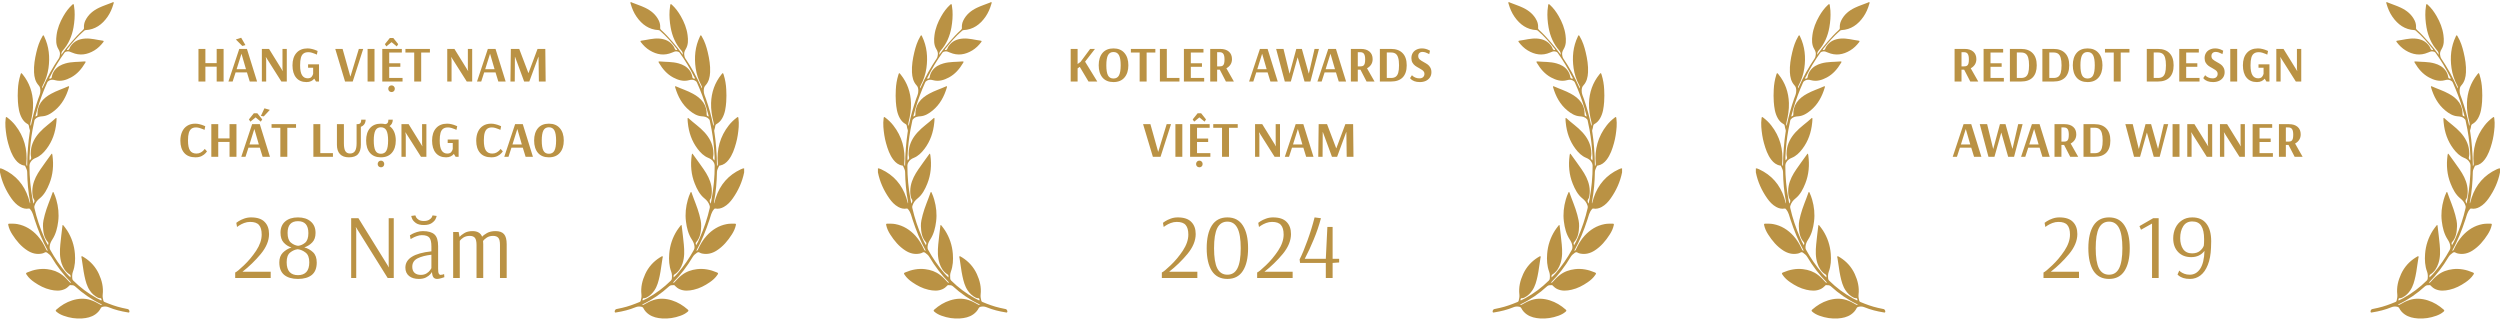 <svg width="598" height="77" viewBox="0 0 598 77" fill="none" xmlns="http://www.w3.org/2000/svg">
<g clip-path="url(#clip0_2376_3836)">
<path d="M0 41.228C0.455 43.504 1.391 45.553 2.697 47.42C3.286 48.262 3.967 49.008 4.867 49.502C5.501 49.85 6.166 50.019 6.88 49.886C7.07 49.85 7.141 49.961 7.247 50.087C7.845 50.797 8.014 51.699 8.294 52.555C9.131 55.124 10.145 57.611 11.444 59.979C11.16 59.922 11.158 59.923 10.994 59.57C10.464 58.427 9.837 57.347 8.999 56.423C7.669 54.957 6.076 53.963 4.155 53.601C3.51 53.48 2.857 53.505 2.205 53.507C1.977 53.508 1.932 53.603 1.978 53.828C2.147 54.643 2.491 55.374 2.928 56.059C3.909 57.597 5.061 58.974 6.587 59.941C7.626 60.6 8.767 60.901 9.992 60.657C10.214 60.612 10.448 60.55 10.636 60.429C10.893 60.265 11.081 60.311 11.312 60.475C11.698 60.75 12.049 61.031 12.308 61.469C13.618 63.686 15.164 65.71 16.954 67.525C16.977 67.547 16.991 67.579 17.01 67.608C16.798 67.651 16.792 67.656 16.617 67.457C16.095 66.861 15.549 66.294 14.925 65.809C13.838 64.963 12.604 64.537 11.276 64.383C9.641 64.193 8.075 64.5 6.561 65.145C6.173 65.311 6.147 65.374 6.382 65.729C6.869 66.459 7.508 67.022 8.212 67.506C9.402 68.323 10.658 68.986 12.062 69.301C13.213 69.559 14.358 69.671 15.481 69.153C15.886 68.966 16.227 68.69 16.54 68.369C16.601 68.306 16.673 68.197 16.735 68.202C17.139 68.228 17.577 68.151 17.914 68.461C19.807 70.198 21.884 71.637 24.171 72.741C24.23 72.769 24.289 72.797 24.346 72.831C24.361 72.839 24.365 72.867 24.378 72.894C24.197 72.991 24.048 72.909 23.896 72.819C23.186 72.396 22.454 72.02 21.672 71.766C20.199 71.289 18.73 71.391 17.276 71.848C15.862 72.292 14.61 73.057 13.482 74.051C13.268 74.24 13.292 74.37 13.479 74.538C13.992 74.997 14.588 75.294 15.218 75.523C16.653 76.044 18.13 76.275 19.644 76.169C20.756 76.092 21.841 75.868 22.797 75.2C23.35 74.813 23.799 74.327 24.106 73.708C24.195 73.528 24.321 73.446 24.502 73.399C25.007 73.269 25.475 73.282 25.983 73.492C27.452 74.099 28.987 74.476 30.549 74.722C30.685 74.743 30.889 74.852 30.958 74.603C31.019 74.378 30.822 73.995 30.61 73.944C30.134 73.83 29.653 73.739 29.176 73.633C27.736 73.31 26.356 72.796 24.991 72.229C24.861 72.175 24.774 72.098 24.735 71.948C24.613 71.462 24.508 70.975 24.567 70.467C24.768 68.724 24.376 67.099 23.659 65.545C22.885 63.868 21.712 62.57 20.195 61.608C20.103 61.549 20.011 61.484 19.911 61.442C19.777 61.385 19.636 61.208 19.503 61.328C19.4 61.421 19.499 61.606 19.525 61.746C19.784 63.175 19.904 64.629 20.214 66.049C20.48 67.261 20.78 68.466 21.487 69.495C21.962 70.185 22.554 70.755 23.29 71.138C23.495 71.245 23.708 71.344 23.943 71.325C24.173 71.305 24.251 71.441 24.287 71.642C24.299 71.708 24.342 71.778 24.288 71.834C24.229 71.894 24.164 71.839 24.109 71.812C23.794 71.658 23.475 71.511 23.168 71.342C21.096 70.201 19.211 68.786 17.51 67.102C17.367 66.961 17.309 66.803 17.291 66.594C17.245 66.046 17.247 65.522 17.445 64.988C17.955 63.615 18.032 62.185 17.919 60.722C17.761 58.688 17.141 56.835 16.068 55.144C15.81 54.738 15.505 54.364 15.216 53.979C15.165 53.911 15.104 53.816 15.005 53.849C14.898 53.885 14.937 54.002 14.927 54.086C14.757 55.553 14.561 57.017 14.427 58.487C14.288 60.009 14.244 61.545 14.738 63.013C15.1 64.091 15.674 65.042 16.659 65.644C16.875 65.776 16.901 65.893 16.861 66.359C16.515 66.009 16.154 65.69 15.844 65.323C14.388 63.608 13.111 61.756 12.018 59.764C11.875 59.503 11.845 59.264 11.875 58.96C11.937 58.325 12.178 57.804 12.518 57.283C13.366 55.986 13.729 54.5 13.92 52.961C14.14 51.184 13.952 49.444 13.462 47.736C13.299 47.169 13.096 46.617 12.847 46.084C12.814 46.015 12.789 45.919 12.698 45.921C12.626 45.922 12.602 46.001 12.58 46.067C11.972 47.844 11.191 49.554 10.711 51.381C10.477 52.272 10.246 53.177 10.277 54.096C10.323 55.49 10.508 56.87 11.495 57.954C11.717 58.197 11.493 58.44 11.497 58.688C11.136 58.128 10.877 57.518 10.612 56.914C9.593 54.592 8.775 52.196 8.219 49.704C8.171 49.486 8.217 49.316 8.283 49.117C8.513 48.432 8.907 47.925 9.469 47.478C10.608 46.572 11.269 45.276 11.813 43.921C12.682 41.754 12.858 39.499 12.551 37.189C12.532 37.045 12.494 36.904 12.465 36.765C12.308 36.763 12.265 36.881 12.203 36.968C11.36 38.141 10.499 39.301 9.682 40.494C8.856 41.702 8.141 42.979 7.855 44.462C7.704 45.249 7.687 46.042 7.818 46.836C7.863 47.108 7.922 47.39 8.082 47.6C8.375 47.985 8.23 48.307 8.001 48.721C7.92 48.325 7.847 47.999 7.787 47.67C7.303 45.015 7.045 42.338 7.047 39.634C7.048 39.315 7.13 39.068 7.297 38.791C7.611 38.271 8.026 37.982 8.567 37.765C9.63 37.339 10.431 36.535 11.132 35.612C12.528 33.774 13.247 31.662 13.473 29.345C13.505 29.027 13.538 28.711 13.529 28.392C13.524 28.211 13.45 28.151 13.311 28.28C12.056 29.44 10.626 30.38 9.469 31.661C8.368 32.881 7.578 34.265 7.389 35.969C7.33 36.504 7.314 37.044 7.441 37.565C7.532 37.939 7.369 38.142 7.094 38.38C7.041 37.996 7.062 37.648 7.079 37.305C7.186 35.191 7.408 33.09 7.789 31.01C7.928 30.252 8.098 29.498 8.251 28.742C8.278 28.607 8.379 28.545 8.461 28.454C8.931 27.941 9.511 27.867 10.162 27.818C11.277 27.735 12.221 27.14 13.089 26.426C14.823 25 15.848 23.093 16.487 20.925C16.513 20.839 16.559 20.746 16.498 20.665C16.438 20.585 16.357 20.635 16.289 20.665C14.952 21.265 13.55 21.702 12.257 22.415C11.296 22.944 10.412 23.574 9.768 24.515C9.176 25.381 8.929 26.354 8.968 27.408C8.982 27.786 8.671 27.757 8.449 27.88C8.619 27.261 8.779 26.639 8.959 26.024C9.59 23.877 10.368 21.791 11.283 19.76C11.399 19.504 11.559 19.37 11.817 19.241C12.29 19.005 12.707 19.052 13.185 19.182C14.537 19.549 15.795 19.164 16.989 18.524C18.454 17.738 19.514 16.498 20.371 15.054C20.462 14.902 20.619 14.657 20.246 14.692C18.714 14.84 17.157 14.735 15.653 15.171C14.625 15.468 13.705 15.944 13.033 16.852C12.691 17.312 12.485 17.83 12.387 18.399C12.367 18.512 12.365 18.636 12.254 18.693C12.12 18.762 11.95 18.902 11.836 18.81C11.7 18.699 11.869 18.544 11.928 18.427C12.943 16.396 14.096 14.456 15.416 12.626C15.561 12.425 15.728 12.378 15.952 12.322C16.437 12.202 16.815 12.394 17.24 12.577C19.097 13.378 20.879 13.083 22.579 12.055C23.407 11.555 24.096 10.879 24.692 10.096C24.855 9.882 24.851 9.765 24.57 9.728C23.162 9.545 21.775 9.121 20.34 9.224C18.966 9.323 17.752 9.802 16.907 11.028C16.772 11.224 16.677 11.44 16.589 11.661C16.551 11.756 16.519 11.852 16.412 11.892C16.288 11.938 16.126 12.014 16.041 11.922C15.929 11.799 16.109 11.71 16.174 11.628C17.37 10.104 18.631 8.646 20.092 7.39C20.202 7.295 20.305 7.211 20.462 7.204C22.744 7.086 24.434 5.884 25.737 4.001C26.38 3.072 26.825 2.036 27.136 0.936C27.172 0.808 27.259 0.647 27.175 0.547C27.073 0.428 26.936 0.568 26.825 0.613C25.782 1.036 24.705 1.365 23.686 1.855C22.299 2.523 21.131 3.448 20.419 4.908C20.15 5.46 20.043 6.046 20.084 6.66C20.099 6.878 20.02 7.019 19.866 7.156C18.878 8.035 17.989 9.019 17.116 10.018C16.266 10.989 15.466 12.004 14.664 13.113C14.673 12.702 14.738 12.411 14.97 12.15C16.382 10.564 17.206 8.675 17.581 6.552C17.816 5.215 17.922 3.871 17.835 2.514C17.808 2.095 17.752 1.677 17.684 1.263C17.628 0.919 17.541 0.899 17.291 1.127C16.429 1.911 15.743 2.844 15.157 3.866C14.348 5.276 13.743 6.766 13.528 8.404C13.377 9.559 13.351 10.738 13.973 11.745C14.311 12.292 14.433 12.767 14.287 13.374C14.239 13.574 14.211 13.764 14.092 13.938C12.606 16.122 11.322 18.431 10.251 20.868C10.216 20.948 10.174 21.024 10.117 21.137C10.008 20.832 10.134 20.617 10.247 20.404C10.929 19.118 11.394 17.75 11.598 16.295C11.964 13.678 11.735 11.143 10.582 8.748C10.53 8.641 10.515 8.47 10.381 8.463C10.234 8.455 10.186 8.626 10.119 8.737C9.424 9.898 9.017 11.178 8.703 12.499C8.329 14.073 8.066 15.66 8.142 17.29C8.197 18.454 8.456 19.566 9.246 20.422C9.607 20.814 9.646 21.195 9.661 21.685C9.684 22.433 9.349 23.047 9.121 23.701C8.424 25.703 7.853 27.742 7.43 29.825C7.412 29.912 7.386 29.997 7.355 30.116C7.234 29.806 7.248 29.535 7.32 29.253C7.706 27.74 7.961 26.204 7.909 24.635C7.824 22.073 7.021 19.781 5.434 17.811C5.074 17.365 5.055 17.365 4.876 17.941C4.526 19.071 4.334 20.23 4.28 21.421C4.235 22.4 4.212 23.376 4.288 24.353C4.394 25.72 4.558 27.07 5.246 28.282C5.588 28.883 6.036 29.367 6.633 29.685C6.798 29.773 6.865 29.896 6.9 30.078C6.966 30.421 6.998 30.774 7.137 31.101C7.201 31.25 7.148 31.413 7.123 31.571C6.923 32.817 6.793 34.07 6.693 35.329C6.58 36.748 6.506 38.166 6.502 39.59C6.502 39.619 6.485 39.649 6.47 39.699C6.309 39.543 6.279 39.366 6.296 39.167C6.606 35.729 5.764 32.651 3.66 29.973C3.105 29.267 2.461 28.656 1.752 28.121C1.477 27.914 1.41 27.934 1.366 28.283C1.277 28.972 1.248 29.668 1.302 30.361C1.403 31.678 1.588 32.983 1.944 34.252C2.341 35.666 2.803 37.05 3.703 38.22C4.244 38.924 4.906 39.433 5.775 39.598C5.86 39.614 5.97 39.603 6.005 39.698C6.172 40.161 6.491 40.575 6.501 41.089C6.542 43.505 6.743 45.903 7.204 48.273C7.229 48.404 7.228 48.541 7.184 48.687C7.054 48.224 6.94 47.754 6.789 47.298C5.739 44.124 3.732 41.869 0.808 40.504C0.552 40.384 0.29 40.272 0.001 40.271C-1.35534e-06 40.59 0 40.909 0 41.228Z" fill="#BA9244"/>
</g>
<path d="M47.473 19.5V11.7H49.129V15.108H51.829V11.7H53.485V19.5H51.829V15.948H49.129V19.5H47.473ZM57.964 10.992L56.416 9.444L57.688 9.024L58.708 10.788L57.964 10.992ZM54.64 19.5L57.232 11.7H59.068L61.492 19.5H59.74L59.068 17.316H56.356L55.648 19.5H54.64ZM56.596 16.56H58.84L57.772 12.888H57.748L56.596 16.56ZM62.637 19.5V11.7H64.353L67.629 16.992H67.653L67.569 16.452V11.7H68.601V19.5H67.305L63.597 13.644H63.573L63.669 14.34V19.5H62.637ZM73.309 19.632C72.245 19.632 71.421 19.28 70.837 18.576C70.253 17.872 69.961 16.888 69.961 15.624C69.961 14.36 70.277 13.372 70.909 12.66C71.541 11.94 72.425 11.58 73.561 11.58C73.929 11.58 74.293 11.628 74.653 11.724C75.013 11.812 75.321 11.912 75.577 12.024C75.841 12.128 75.973 12.184 75.973 12.192L75.793 13.068C75.737 13.036 75.601 12.976 75.385 12.888C75.177 12.792 74.921 12.7 74.617 12.612C74.321 12.524 74.041 12.48 73.777 12.48C73.281 12.48 72.889 12.588 72.601 12.804C72.313 13.012 72.105 13.344 71.977 13.8C71.849 14.256 71.785 14.868 71.785 15.636C71.785 16.724 71.941 17.512 72.253 18C72.565 18.488 73.013 18.732 73.597 18.732C74.029 18.732 74.341 18.616 74.533 18.384C74.725 18.152 74.849 17.908 74.905 17.652V16.2H73.693V15.384H76.309V19.5H75.589L75.169 18.816C74.985 19.056 74.737 19.252 74.425 19.404C74.121 19.556 73.749 19.632 73.309 19.632ZM82.536 19.5L80.196 11.7H81.948L83.796 18.288H83.832L85.836 11.7H86.88L84.372 19.5H82.536ZM87.926 19.5V11.7H89.582V19.5H87.926ZM91.442 19.5V11.7H96.122V12.564H93.098V15.132H95.762V15.972H93.098V18.636H96.29V19.5H91.442ZM93.662 22.02C93.566 22.02 93.466 22 93.362 21.96C93.266 21.928 93.182 21.88 93.11 21.816C92.95 21.656 92.87 21.46 92.87 21.228C92.87 21.012 92.95 20.816 93.11 20.64C93.254 20.496 93.438 20.424 93.662 20.424C93.878 20.424 94.058 20.496 94.202 20.64C94.362 20.8 94.442 20.996 94.442 21.228C94.442 21.468 94.362 21.664 94.202 21.816C94.05 21.952 93.87 22.02 93.662 22.02ZM92.414 11.1L92.066 10.56L93.242 9.096H94.082L95.246 10.56L94.91 11.1L93.662 10.08L92.414 11.1ZM99.079 19.5V12.564H96.978V11.7H102.835V12.564H100.747V19.5H99.079ZM106.981 19.5V11.7H108.697L111.973 16.992H111.997L111.913 16.452V11.7H112.945V19.5H111.649L107.941 13.644H107.917L108.013 14.34V19.5H106.981ZM114.101 19.5L116.693 11.7H118.529L120.953 19.5H119.201L118.529 17.316H115.817L115.109 19.5H114.101ZM116.057 16.56H118.301L117.233 12.888H117.209L116.057 16.56ZM122.098 19.5L122.194 11.7H124.198L126.382 17.448H126.43L128.578 11.7H130.438L130.522 19.5H128.902L128.818 13.596H128.782L126.61 19.5H125.374L123.202 13.596H123.166L123.13 19.5H122.098ZM46.755 37.632C45.579 37.632 44.683 37.28 44.067 36.576C43.451 35.864 43.143 34.892 43.143 33.66C43.143 32.844 43.283 32.128 43.563 31.512C43.843 30.896 44.251 30.42 44.787 30.084C45.323 29.748 45.959 29.58 46.695 29.58C47.063 29.58 47.423 29.628 47.775 29.724C48.135 29.812 48.443 29.912 48.699 30.024C48.963 30.128 49.095 30.184 49.095 30.192L48.927 31.068C48.871 31.036 48.735 30.976 48.519 30.888C48.303 30.792 48.043 30.7 47.739 30.612C47.443 30.524 47.163 30.48 46.899 30.48C46.451 30.48 46.087 30.58 45.807 30.78C45.527 30.98 45.315 31.308 45.171 31.764C45.035 32.22 44.967 32.832 44.967 33.6C44.967 34.728 45.131 35.532 45.459 36.012C45.787 36.492 46.295 36.732 46.983 36.732C47.367 36.732 47.703 36.652 47.991 36.492C48.287 36.324 48.523 36.144 48.699 35.952C48.883 35.752 48.975 35.64 48.975 35.616L49.503 36.192C49.503 36.232 49.395 36.376 49.179 36.624C48.971 36.872 48.663 37.104 48.255 37.32C47.847 37.528 47.347 37.632 46.755 37.632ZM50.549 37.5V29.7H52.205V33.108H54.905V29.7H56.561V37.5H54.905V33.948H52.205V37.5H50.549ZM57.716 37.5L60.308 29.7H62.144L64.568 37.5H62.816L62.144 35.316H59.432L58.724 37.5H57.716ZM59.672 34.56H61.916L60.848 30.888H60.824L59.672 34.56ZM59.888 29.1L59.54 28.56L60.716 27.096H61.556L62.72 28.56L62.384 29.1L61.136 28.08L59.888 29.1ZM63.092 27.84L62.408 27.732L63.248 25.908L64.544 26.28L63.092 27.84ZM67.057 37.5V30.564H64.957V29.7H70.813V30.564H68.725V37.5H67.057ZM74.959 37.5V29.7H76.615V36.636H79.639V37.5H74.959ZM87.457 28.632C87.457 29.04 87.357 29.392 87.157 29.688C86.957 29.984 86.677 30.196 86.317 30.324V34.668C86.317 35.612 86.093 36.344 85.645 36.864C85.197 37.376 84.469 37.632 83.461 37.632C82.517 37.632 81.801 37.372 81.313 36.852C80.833 36.332 80.593 35.604 80.593 34.668V29.7H82.261V34.296C82.261 35.16 82.377 35.78 82.609 36.156C82.849 36.532 83.221 36.72 83.725 36.72C84.261 36.72 84.657 36.524 84.913 36.132C85.169 35.74 85.297 35.128 85.297 34.296V29.7H85.561C85.833 29.7 86.041 29.62 86.185 29.46C86.329 29.292 86.405 29.016 86.413 28.632H87.457ZM93.172 30.156C93.66 30.492 94.032 30.956 94.288 31.548C94.544 32.132 94.672 32.82 94.672 33.612C94.672 34.852 94.36 35.832 93.736 36.552C93.12 37.272 92.244 37.632 91.108 37.632C89.98 37.632 89.108 37.276 88.492 36.564C87.884 35.844 87.58 34.86 87.58 33.612C87.58 32.364 87.884 31.38 88.492 30.66C89.108 29.94 89.98 29.58 91.108 29.58C91.492 29.58 91.832 29.62 92.128 29.7C92.376 29.684 92.564 29.596 92.692 29.436C92.828 29.268 92.9 29 92.908 28.632H93.952C93.952 28.96 93.884 29.26 93.748 29.532C93.612 29.796 93.42 30.004 93.172 30.156ZM91.108 36.78C91.724 36.78 92.164 36.532 92.428 36.036C92.7 35.532 92.836 34.724 92.836 33.612C92.836 32.508 92.7 31.704 92.428 31.2C92.156 30.696 91.716 30.444 91.108 30.444C90.508 30.444 90.072 30.696 89.8 31.2C89.536 31.704 89.404 32.508 89.404 33.612C89.404 34.724 89.536 35.532 89.8 36.036C90.064 36.532 90.5 36.78 91.108 36.78ZM91.132 40.02C91.036 40.02 90.936 40 90.832 39.96C90.736 39.928 90.652 39.88 90.58 39.816C90.42 39.656 90.34 39.46 90.34 39.228C90.34 39.012 90.42 38.816 90.58 38.64C90.724 38.496 90.908 38.424 91.132 38.424C91.348 38.424 91.528 38.496 91.672 38.64C91.832 38.8 91.912 38.996 91.912 39.228C91.912 39.468 91.832 39.664 91.672 39.816C91.52 39.952 91.34 40.02 91.132 40.02ZM96.029 37.5V29.7H97.746L101.021 34.992H101.045L100.961 34.452V29.7H101.993V37.5H100.697L96.99 31.644H96.966L97.061 32.34V37.5H96.029ZM106.702 37.632C105.638 37.632 104.814 37.28 104.23 36.576C103.646 35.872 103.354 34.888 103.354 33.624C103.354 32.36 103.67 31.372 104.302 30.66C104.934 29.94 105.818 29.58 106.954 29.58C107.322 29.58 107.686 29.628 108.046 29.724C108.406 29.812 108.714 29.912 108.97 30.024C109.234 30.128 109.366 30.184 109.366 30.192L109.186 31.068C109.13 31.036 108.994 30.976 108.778 30.888C108.57 30.792 108.314 30.7 108.01 30.612C107.714 30.524 107.434 30.48 107.17 30.48C106.674 30.48 106.282 30.588 105.994 30.804C105.706 31.012 105.498 31.344 105.37 31.8C105.242 32.256 105.178 32.868 105.178 33.636C105.178 34.724 105.334 35.512 105.646 36C105.958 36.488 106.406 36.732 106.99 36.732C107.422 36.732 107.734 36.616 107.926 36.384C108.118 36.152 108.242 35.908 108.298 35.652V34.2H107.086V33.384H109.702V37.5H108.982L108.562 36.816C108.378 37.056 108.13 37.252 107.818 37.404C107.514 37.556 107.142 37.632 106.702 37.632ZM117.524 37.632C116.348 37.632 115.452 37.28 114.836 36.576C114.22 35.864 113.912 34.892 113.912 33.66C113.912 32.844 114.052 32.128 114.332 31.512C114.612 30.896 115.02 30.42 115.556 30.084C116.092 29.748 116.728 29.58 117.464 29.58C117.832 29.58 118.192 29.628 118.544 29.724C118.904 29.812 119.212 29.912 119.468 30.024C119.732 30.128 119.864 30.184 119.864 30.192L119.696 31.068C119.64 31.036 119.504 30.976 119.288 30.888C119.072 30.792 118.812 30.7 118.508 30.612C118.212 30.524 117.932 30.48 117.668 30.48C117.22 30.48 116.856 30.58 116.576 30.78C116.296 30.98 116.084 31.308 115.94 31.764C115.804 32.22 115.736 32.832 115.736 33.6C115.736 34.728 115.9 35.532 116.228 36.012C116.556 36.492 117.064 36.732 117.752 36.732C118.136 36.732 118.472 36.652 118.76 36.492C119.056 36.324 119.292 36.144 119.468 35.952C119.652 35.752 119.744 35.64 119.744 35.616L120.272 36.192C120.272 36.232 120.164 36.376 119.948 36.624C119.74 36.872 119.432 37.104 119.024 37.32C118.616 37.528 118.116 37.632 117.524 37.632ZM120.623 37.5L123.215 29.7H125.051L127.475 37.5H125.723L125.051 35.316H122.339L121.631 37.5H120.623ZM122.579 34.56H124.823L123.755 30.888H123.731L122.579 34.56ZM131.292 37.632C130.164 37.632 129.292 37.276 128.676 36.564C128.068 35.844 127.764 34.86 127.764 33.612C127.764 32.364 128.068 31.38 128.676 30.66C129.292 29.94 130.164 29.58 131.292 29.58C132.428 29.58 133.304 29.944 133.92 30.672C134.544 31.392 134.856 32.372 134.856 33.612C134.856 34.852 134.544 35.832 133.92 36.552C133.304 37.272 132.428 37.632 131.292 37.632ZM131.292 36.78C131.908 36.78 132.348 36.532 132.612 36.036C132.884 35.532 133.02 34.724 133.02 33.612C133.02 32.508 132.884 31.704 132.612 31.2C132.34 30.696 131.9 30.444 131.292 30.444C130.692 30.444 130.256 30.696 129.984 31.2C129.72 31.704 129.588 32.508 129.588 33.612C129.588 34.724 129.72 35.532 129.984 36.036C130.248 36.532 130.684 36.78 131.292 36.78Z" fill="#BA9244"/>
<path d="M56.258 65.18C56.596 65.048 57.292 64.476 58.349 63.464C59.419 62.452 60.395 61.286 61.275 59.966C62.154 58.631 62.594 57.348 62.594 56.116C62.594 55.075 62.382 54.312 61.956 53.828C61.546 53.329 60.834 53.08 59.822 53.08C59.339 53.08 58.862 53.168 58.392 53.344C57.938 53.52 57.542 53.718 57.205 53.938C56.867 54.158 56.699 54.275 56.699 54.29L56.523 53.3C56.523 53.271 56.699 53.146 57.05 52.926C57.417 52.691 57.864 52.479 58.392 52.288C58.92 52.097 59.478 52.002 60.065 52.002C61.531 52.002 62.609 52.361 63.298 53.08C64.002 53.784 64.355 54.752 64.355 55.984C64.355 57.568 63.694 59.159 62.374 60.758C61.054 62.342 59.595 63.757 57.996 65.004H64.751V66.5H56.258V65.18ZM71.276 66.72C69.868 66.72 68.768 66.397 67.976 65.752C67.199 65.107 66.81 64.109 66.81 62.76C66.81 61.792 67.089 61.022 67.646 60.45C68.218 59.878 68.907 59.46 69.714 59.196C68.995 58.976 68.379 58.587 67.866 58.03C67.353 57.473 67.096 56.681 67.096 55.654C67.096 54.51 67.47 53.615 68.218 52.97C68.966 52.325 69.985 52.002 71.276 52.002C72.567 52.002 73.586 52.332 74.334 52.992C75.097 53.637 75.478 54.547 75.478 55.72C75.478 56.688 75.214 57.443 74.686 57.986C74.173 58.529 73.542 58.925 72.794 59.174C73.601 59.394 74.297 59.783 74.884 60.34C75.471 60.897 75.764 61.719 75.764 62.804C75.764 64.139 75.368 65.129 74.576 65.774C73.784 66.405 72.684 66.72 71.276 66.72ZM71.298 58.8C71.885 58.741 72.442 58.499 72.97 58.074C73.498 57.634 73.762 56.864 73.762 55.764C73.762 53.857 72.933 52.904 71.276 52.904C69.619 52.904 68.79 53.843 68.79 55.72C68.79 56.82 69.054 57.59 69.582 58.03C70.11 58.47 70.682 58.727 71.298 58.8ZM71.276 65.818C72.141 65.818 72.809 65.569 73.278 65.07C73.747 64.557 73.982 63.779 73.982 62.738C73.982 61.623 73.681 60.846 73.08 60.406C72.493 59.951 71.87 59.687 71.21 59.614C70.579 59.687 69.978 59.951 69.406 60.406C68.849 60.846 68.57 61.616 68.57 62.716C68.57 63.772 68.805 64.557 69.274 65.07C69.743 65.569 70.411 65.818 71.276 65.818ZM84 66.5V52.2H85.738L93.042 63.992L92.976 63.464V52.2H94.186V66.5H92.734L85.122 54.312H85.1L85.21 54.994V66.5H84ZM101.388 53.828C100.566 53.828 99.928 53.667 99.474 53.344C99.034 53.021 98.74 52.691 98.594 52.354C98.447 52.002 98.374 51.767 98.374 51.65L99.364 51.518V51.562C99.364 51.621 99.422 51.76 99.54 51.98C99.657 52.185 99.862 52.383 100.156 52.574C100.449 52.765 100.86 52.86 101.388 52.86C101.916 52.86 102.334 52.765 102.642 52.574C102.95 52.383 103.162 52.185 103.28 51.98C103.397 51.76 103.456 51.621 103.456 51.562V51.518L104.446 51.65C104.446 51.767 104.365 52.002 104.204 52.354C104.057 52.691 103.756 53.021 103.302 53.344C102.847 53.667 102.209 53.828 101.388 53.828ZM100.178 66.72C99.21 66.72 98.432 66.485 97.846 66.016C97.259 65.532 96.966 64.865 96.966 64.014C96.966 61.858 99.041 60.56 103.192 60.12V58.954C103.192 57.913 103.023 57.201 102.686 56.82C102.348 56.439 101.754 56.248 100.904 56.248C100.522 56.248 100.134 56.321 99.738 56.468C99.342 56.6 99.004 56.747 98.726 56.908C98.462 57.055 98.293 57.15 98.22 57.194L98.044 56.292C98.117 56.233 98.3 56.123 98.594 55.962C98.902 55.801 99.283 55.647 99.738 55.5C100.207 55.353 100.676 55.28 101.146 55.28C102.407 55.28 103.331 55.544 103.918 56.072C104.504 56.6 104.798 57.531 104.798 58.866V64.256C104.798 64.843 104.849 65.239 104.952 65.444C105.069 65.649 105.208 65.752 105.37 65.752C105.502 65.752 105.663 65.73 105.854 65.686C106.044 65.627 106.169 65.583 106.228 65.554L106.294 66.302C106.176 66.346 105.927 66.427 105.546 66.544C105.164 66.661 104.842 66.72 104.578 66.72C104.196 66.72 103.903 66.603 103.698 66.368C103.492 66.119 103.368 65.686 103.324 65.07H103.302C103.302 65.129 103.184 65.297 102.95 65.576C102.715 65.855 102.363 66.119 101.894 66.368C101.439 66.603 100.867 66.72 100.178 66.72ZM100.662 65.752C101.19 65.752 101.644 65.635 102.026 65.4C102.407 65.165 102.693 64.909 102.884 64.63C103.089 64.351 103.192 64.19 103.192 64.146V60.934C101.857 61.081 100.757 61.367 99.892 61.792C99.041 62.217 98.616 62.892 98.616 63.816C98.616 64.447 98.799 64.931 99.166 65.268C99.532 65.591 100.031 65.752 100.662 65.752ZM108.396 55.5H109.716L109.914 56.666C110.163 56.373 110.545 56.072 111.058 55.764C111.571 55.441 112.224 55.28 113.016 55.28C113.617 55.28 114.101 55.39 114.468 55.61C114.849 55.815 115.135 56.153 115.326 56.622C115.561 56.343 115.949 56.05 116.492 55.742C117.035 55.434 117.717 55.28 118.538 55.28C119.462 55.28 120.137 55.522 120.562 56.006C120.987 56.49 121.2 57.297 121.2 58.426V66.5H119.594V58.602C119.594 57.751 119.462 57.179 119.198 56.886C118.934 56.578 118.516 56.424 117.944 56.424C117.343 56.424 116.837 56.563 116.426 56.842C116.03 57.106 115.737 57.37 115.546 57.634C115.575 57.957 115.59 58.213 115.59 58.404V66.5H113.984V58.602C113.984 57.766 113.852 57.194 113.588 56.886C113.339 56.578 112.935 56.424 112.378 56.424C111.762 56.424 111.241 56.563 110.816 56.842C110.405 57.121 110.127 57.377 109.98 57.612V66.5H108.396V55.5Z" fill="#BA9244"/>
<g clip-path="url(#clip1_2376_3836)">
<path d="M178 41.228C177.545 43.504 176.609 45.553 175.303 47.42C174.714 48.262 174.033 49.008 173.133 49.502C172.499 49.85 171.834 50.019 171.12 49.886C170.93 49.85 170.859 49.961 170.753 50.087C170.155 50.797 169.986 51.699 169.706 52.555C168.869 55.124 167.855 57.611 166.556 59.979C166.84 59.922 166.842 59.923 167.006 59.57C167.536 58.427 168.163 57.347 169.001 56.423C170.331 54.957 171.924 53.963 173.845 53.601C174.49 53.48 175.143 53.505 175.795 53.507C176.023 53.508 176.068 53.603 176.022 53.828C175.853 54.643 175.509 55.374 175.072 56.059C174.091 57.597 172.939 58.974 171.413 59.941C170.374 60.6 169.233 60.901 168.008 60.657C167.786 60.612 167.552 60.55 167.364 60.429C167.107 60.265 166.919 60.311 166.688 60.475C166.302 60.75 165.951 61.031 165.692 61.469C164.382 63.686 162.836 65.71 161.046 67.525C161.023 67.547 161.009 67.579 160.99 67.608C161.202 67.651 161.208 67.656 161.383 67.457C161.905 66.861 162.451 66.294 163.075 65.809C164.162 64.963 165.396 64.537 166.724 64.383C168.359 64.193 169.925 64.5 171.439 65.145C171.827 65.311 171.853 65.374 171.618 65.729C171.131 66.459 170.492 67.022 169.788 67.506C168.598 68.323 167.342 68.986 165.938 69.301C164.787 69.559 163.642 69.671 162.519 69.153C162.114 68.966 161.773 68.69 161.46 68.369C161.399 68.306 161.327 68.197 161.265 68.202C160.861 68.228 160.423 68.151 160.086 68.461C158.193 70.198 156.116 71.637 153.829 72.741C153.77 72.769 153.711 72.797 153.654 72.831C153.639 72.839 153.635 72.867 153.622 72.894C153.803 72.991 153.952 72.909 154.104 72.819C154.814 72.396 155.546 72.02 156.328 71.766C157.801 71.289 159.27 71.391 160.724 71.848C162.138 72.292 163.39 73.057 164.518 74.051C164.732 74.24 164.708 74.37 164.521 74.538C164.008 74.997 163.412 75.294 162.782 75.523C161.347 76.044 159.87 76.275 158.356 76.169C157.244 76.092 156.159 75.868 155.204 75.2C154.65 74.813 154.201 74.327 153.894 73.708C153.805 73.528 153.679 73.446 153.498 73.399C152.993 73.269 152.525 73.282 152.017 73.492C150.548 74.099 149.013 74.476 147.451 74.722C147.315 74.743 147.111 74.852 147.042 74.603C146.981 74.378 147.178 73.995 147.39 73.944C147.866 73.83 148.347 73.739 148.824 73.633C150.264 73.31 151.644 72.796 153.009 72.229C153.138 72.175 153.226 72.098 153.265 71.948C153.387 71.462 153.492 70.975 153.433 70.467C153.232 68.724 153.624 67.099 154.341 65.545C155.115 63.868 156.288 62.57 157.805 61.608C157.897 61.549 157.989 61.484 158.089 61.442C158.223 61.385 158.364 61.208 158.497 61.328C158.6 61.421 158.501 61.606 158.475 61.746C158.216 63.175 158.097 64.629 157.786 66.049C157.52 67.261 157.22 68.466 156.513 69.495C156.038 70.185 155.446 70.755 154.71 71.138C154.505 71.245 154.292 71.344 154.057 71.325C153.827 71.305 153.749 71.441 153.713 71.642C153.701 71.708 153.658 71.778 153.713 71.834C153.771 71.894 153.836 71.839 153.891 71.812C154.206 71.658 154.525 71.511 154.833 71.342C156.904 70.201 158.789 68.786 160.49 67.102C160.633 66.961 160.691 66.803 160.709 66.594C160.755 66.046 160.753 65.522 160.555 64.988C160.045 63.615 159.968 62.185 160.081 60.722C160.239 58.688 160.859 56.835 161.932 55.144C162.19 54.738 162.495 54.364 162.784 53.979C162.834 53.911 162.896 53.816 162.994 53.849C163.102 53.885 163.063 54.002 163.073 54.086C163.243 55.553 163.439 57.017 163.573 58.487C163.712 60.009 163.756 61.545 163.262 63.013C162.9 64.091 162.326 65.042 161.342 65.644C161.125 65.776 161.099 65.893 161.139 66.359C161.485 66.009 161.846 65.69 162.156 65.323C163.612 63.608 164.888 61.756 165.982 59.764C166.125 59.503 166.155 59.264 166.125 58.96C166.063 58.325 165.822 57.804 165.482 57.283C164.634 55.986 164.271 54.5 164.08 52.961C163.86 51.184 164.048 49.444 164.538 47.736C164.701 47.169 164.904 46.617 165.154 46.084C165.186 46.015 165.211 45.919 165.302 45.921C165.374 45.922 165.398 46.001 165.42 46.067C166.028 47.844 166.809 49.554 167.289 51.381C167.523 52.272 167.754 53.177 167.723 54.096C167.677 55.49 167.492 56.87 166.505 57.954C166.283 58.197 166.507 58.44 166.503 58.688C166.864 58.128 167.123 57.518 167.388 56.914C168.407 54.592 169.225 52.196 169.781 49.704C169.829 49.486 169.783 49.316 169.717 49.117C169.487 48.432 169.093 47.925 168.531 47.478C167.392 46.572 166.731 45.276 166.187 43.921C165.317 41.754 165.142 39.499 165.449 37.189C165.468 37.045 165.506 36.904 165.535 36.765C165.692 36.763 165.735 36.881 165.797 36.968C166.64 38.141 167.501 39.301 168.318 40.494C169.144 41.702 169.859 42.979 170.145 44.462C170.296 45.249 170.313 46.042 170.182 46.836C170.137 47.108 170.078 47.39 169.918 47.6C169.625 47.985 169.77 48.307 169.999 48.721C170.08 48.325 170.153 47.999 170.213 47.67C170.697 45.015 170.955 42.338 170.953 39.634C170.952 39.315 170.87 39.068 170.703 38.791C170.389 38.271 169.974 37.982 169.433 37.765C168.37 37.339 167.569 36.535 166.868 35.612C165.472 33.774 164.753 31.662 164.527 29.345C164.495 29.027 164.462 28.711 164.471 28.392C164.476 28.211 164.549 28.151 164.689 28.28C165.944 29.44 167.374 30.38 168.531 31.661C169.632 32.881 170.422 34.265 170.611 35.969C170.67 36.504 170.686 37.044 170.559 37.565C170.468 37.939 170.631 38.142 170.906 38.38C170.959 37.996 170.938 37.648 170.921 37.305C170.814 35.191 170.592 33.09 170.211 31.01C170.072 30.252 169.902 29.498 169.749 28.742C169.722 28.607 169.621 28.545 169.539 28.454C169.069 27.941 168.489 27.867 167.838 27.818C166.723 27.735 165.779 27.14 164.911 26.426C163.177 25 162.152 23.093 161.513 20.925C161.487 20.839 161.441 20.746 161.502 20.665C161.562 20.585 161.643 20.635 161.711 20.665C163.048 21.265 164.45 21.702 165.743 22.415C166.704 22.944 167.588 23.574 168.232 24.515C168.824 25.381 169.071 26.354 169.032 27.408C169.018 27.786 169.329 27.757 169.551 27.88C169.381 27.261 169.221 26.639 169.041 26.024C168.41 23.877 167.632 21.791 166.717 19.76C166.601 19.504 166.441 19.37 166.183 19.241C165.71 19.005 165.293 19.052 164.815 19.182C163.463 19.549 162.205 19.164 161.011 18.524C159.546 17.738 158.486 16.498 157.629 15.054C157.538 14.902 157.381 14.657 157.754 14.692C159.286 14.84 160.843 14.735 162.347 15.171C163.375 15.468 164.295 15.944 164.967 16.852C165.309 17.312 165.515 17.83 165.613 18.399C165.633 18.512 165.635 18.636 165.746 18.693C165.88 18.762 166.05 18.902 166.164 18.81C166.3 18.699 166.131 18.544 166.072 18.427C165.057 16.396 163.904 14.456 162.584 12.626C162.439 12.425 162.272 12.378 162.048 12.322C161.563 12.202 161.185 12.394 160.76 12.577C158.903 13.378 157.121 13.083 155.421 12.055C154.593 11.555 153.904 10.879 153.308 10.096C153.145 9.882 153.149 9.765 153.43 9.728C154.838 9.545 156.225 9.121 157.66 9.224C159.034 9.323 160.248 9.802 161.093 11.028C161.228 11.224 161.323 11.44 161.411 11.661C161.449 11.756 161.481 11.852 161.588 11.892C161.712 11.938 161.874 12.014 161.959 11.922C162.071 11.799 161.891 11.71 161.826 11.628C160.63 10.104 159.369 8.646 157.908 7.39C157.798 7.295 157.695 7.211 157.538 7.204C155.256 7.086 153.566 5.884 152.263 4.001C151.62 3.072 151.175 2.036 150.864 0.936C150.828 0.808 150.741 0.647 150.825 0.547C150.927 0.428 151.064 0.568 151.175 0.613C152.218 1.036 153.295 1.365 154.314 1.855C155.701 2.523 156.869 3.448 157.581 4.908C157.85 5.46 157.957 6.046 157.916 6.66C157.901 6.878 157.98 7.019 158.134 7.156C159.122 8.035 160.011 9.019 160.884 10.018C161.734 10.989 162.534 12.004 163.336 13.113C163.327 12.702 163.262 12.411 163.03 12.15C161.618 10.564 160.794 8.675 160.419 6.552C160.184 5.215 160.078 3.871 160.165 2.514C160.192 2.095 160.248 1.677 160.316 1.263C160.372 0.919 160.459 0.899 160.709 1.127C161.571 1.911 162.257 2.844 162.843 3.866C163.652 5.276 164.257 6.766 164.472 8.404C164.623 9.559 164.649 10.738 164.027 11.745C163.689 12.292 163.567 12.767 163.713 13.374C163.761 13.574 163.789 13.764 163.908 13.938C165.394 16.122 166.678 18.431 167.749 20.868C167.784 20.948 167.826 21.024 167.883 21.137C167.992 20.832 167.866 20.617 167.753 20.404C167.071 19.118 166.606 17.75 166.402 16.295C166.036 13.678 166.265 11.143 167.418 8.748C167.47 8.641 167.485 8.47 167.619 8.463C167.766 8.455 167.814 8.626 167.881 8.737C168.576 9.898 168.983 11.178 169.297 12.499C169.671 14.073 169.934 15.66 169.858 17.29C169.803 18.454 169.544 19.566 168.754 20.422C168.393 20.814 168.354 21.195 168.339 21.685C168.316 22.433 168.651 23.047 168.879 23.701C169.576 25.703 170.147 27.742 170.57 29.825C170.588 29.912 170.614 29.997 170.645 30.116C170.766 29.806 170.752 29.535 170.68 29.253C170.294 27.74 170.039 26.204 170.091 24.635C170.176 22.073 170.979 19.781 172.566 17.811C172.926 17.365 172.945 17.365 173.124 17.941C173.474 19.071 173.666 20.23 173.72 21.421C173.765 22.4 173.788 23.376 173.712 24.353C173.606 25.72 173.442 27.07 172.754 28.282C172.412 28.883 171.964 29.367 171.367 29.685C171.202 29.773 171.135 29.896 171.1 30.078C171.034 30.421 171.002 30.774 170.863 31.101C170.799 31.25 170.852 31.413 170.877 31.571C171.078 32.817 171.207 34.07 171.307 35.329C171.42 36.748 171.494 38.166 171.498 39.59C171.498 39.619 171.515 39.649 171.53 39.699C171.691 39.543 171.721 39.366 171.704 39.167C171.394 35.729 172.236 32.651 174.34 29.973C174.895 29.267 175.539 28.656 176.248 28.121C176.523 27.914 176.59 27.934 176.634 28.283C176.723 28.972 176.752 29.668 176.698 30.361C176.597 31.678 176.412 32.983 176.056 34.252C175.659 35.666 175.197 37.05 174.297 38.22C173.756 38.924 173.094 39.433 172.225 39.598C172.14 39.614 172.03 39.603 171.995 39.698C171.828 40.161 171.509 40.575 171.499 41.089C171.458 43.505 171.257 45.903 170.796 48.273C170.771 48.404 170.772 48.541 170.816 48.687C170.946 48.224 171.06 47.754 171.211 47.298C172.261 44.124 174.268 41.869 177.192 40.504C177.448 40.384 177.71 40.272 177.999 40.271C178 40.59 178 40.909 178 41.228Z" fill="#BA9244"/>
</g>
<g clip-path="url(#clip2_2376_3836)">
<path d="M210 41.228C210.455 43.504 211.391 45.553 212.697 47.42C213.286 48.262 213.967 49.008 214.867 49.502C215.501 49.85 216.166 50.019 216.88 49.886C217.07 49.85 217.141 49.961 217.247 50.087C217.845 50.797 218.014 51.699 218.294 52.555C219.131 55.124 220.145 57.611 221.444 59.979C221.16 59.922 221.158 59.923 220.994 59.57C220.464 58.427 219.837 57.347 218.999 56.423C217.669 54.957 216.076 53.963 214.155 53.601C213.51 53.48 212.857 53.505 212.205 53.507C211.977 53.508 211.932 53.603 211.978 53.828C212.147 54.643 212.491 55.374 212.928 56.059C213.909 57.597 215.061 58.974 216.587 59.941C217.626 60.6 218.767 60.901 219.992 60.657C220.214 60.612 220.448 60.55 220.636 60.429C220.893 60.265 221.081 60.311 221.312 60.475C221.698 60.75 222.049 61.031 222.308 61.469C223.618 63.686 225.164 65.71 226.954 67.525C226.977 67.547 226.991 67.579 227.01 67.608C226.798 67.651 226.792 67.656 226.617 67.457C226.095 66.861 225.549 66.294 224.925 65.809C223.838 64.963 222.604 64.537 221.276 64.383C219.641 64.193 218.075 64.5 216.561 65.145C216.173 65.311 216.147 65.374 216.382 65.729C216.869 66.459 217.508 67.022 218.212 67.506C219.402 68.323 220.658 68.986 222.062 69.301C223.213 69.559 224.358 69.671 225.481 69.153C225.886 68.966 226.227 68.69 226.54 68.369C226.601 68.306 226.673 68.197 226.735 68.202C227.139 68.228 227.577 68.151 227.914 68.461C229.807 70.198 231.884 71.637 234.171 72.741C234.23 72.769 234.289 72.797 234.346 72.831C234.361 72.839 234.365 72.867 234.378 72.894C234.197 72.991 234.048 72.909 233.896 72.819C233.186 72.396 232.454 72.02 231.672 71.766C230.199 71.289 228.73 71.391 227.276 71.848C225.862 72.292 224.61 73.057 223.482 74.051C223.268 74.24 223.292 74.37 223.479 74.538C223.992 74.997 224.588 75.294 225.218 75.523C226.653 76.044 228.13 76.275 229.644 76.169C230.756 76.092 231.841 75.868 232.796 75.2C233.35 74.813 233.799 74.327 234.106 73.708C234.195 73.528 234.321 73.446 234.502 73.399C235.007 73.269 235.475 73.282 235.983 73.492C237.452 74.099 238.987 74.476 240.549 74.722C240.685 74.743 240.889 74.852 240.958 74.603C241.019 74.378 240.822 73.995 240.61 73.944C240.134 73.83 239.653 73.739 239.176 73.633C237.736 73.31 236.356 72.796 234.991 72.229C234.862 72.175 234.774 72.098 234.735 71.948C234.613 71.462 234.508 70.975 234.567 70.467C234.768 68.724 234.376 67.099 233.659 65.545C232.885 63.868 231.712 62.57 230.195 61.608C230.103 61.549 230.011 61.484 229.911 61.442C229.777 61.385 229.636 61.208 229.503 61.328C229.4 61.421 229.499 61.606 229.525 61.746C229.784 63.175 229.903 64.629 230.214 66.049C230.48 67.261 230.78 68.466 231.487 69.495C231.962 70.185 232.554 70.755 233.29 71.138C233.495 71.245 233.708 71.344 233.943 71.325C234.173 71.305 234.251 71.441 234.287 71.642C234.299 71.708 234.342 71.778 234.287 71.834C234.229 71.894 234.164 71.839 234.109 71.812C233.794 71.658 233.475 71.511 233.167 71.342C231.096 70.201 229.211 68.786 227.51 67.102C227.367 66.961 227.309 66.803 227.291 66.594C227.245 66.046 227.247 65.522 227.445 64.988C227.955 63.615 228.032 62.185 227.919 60.722C227.761 58.688 227.141 56.835 226.068 55.144C225.81 54.738 225.505 54.364 225.216 53.979C225.166 53.911 225.104 53.816 225.006 53.849C224.898 53.885 224.937 54.002 224.927 54.086C224.757 55.553 224.561 57.017 224.427 58.487C224.288 60.009 224.244 61.545 224.738 63.013C225.1 64.091 225.674 65.042 226.658 65.644C226.875 65.776 226.901 65.893 226.861 66.359C226.515 66.009 226.154 65.69 225.844 65.323C224.388 63.608 223.112 61.756 222.018 59.764C221.875 59.503 221.845 59.264 221.875 58.96C221.937 58.325 222.178 57.804 222.518 57.283C223.366 55.986 223.729 54.5 223.92 52.961C224.14 51.184 223.952 49.444 223.462 47.736C223.299 47.169 223.096 46.617 222.846 46.084C222.814 46.015 222.789 45.919 222.698 45.921C222.626 45.922 222.602 46.001 222.58 46.067C221.972 47.844 221.191 49.554 220.711 51.381C220.477 52.272 220.246 53.177 220.277 54.096C220.323 55.49 220.508 56.87 221.495 57.954C221.717 58.197 221.493 58.44 221.497 58.688C221.136 58.128 220.877 57.518 220.612 56.914C219.593 54.592 218.775 52.196 218.219 49.704C218.171 49.486 218.217 49.316 218.283 49.117C218.513 48.432 218.907 47.925 219.469 47.478C220.608 46.572 221.269 45.276 221.813 43.921C222.683 41.754 222.858 39.499 222.551 37.189C222.532 37.045 222.494 36.904 222.465 36.765C222.308 36.763 222.265 36.881 222.203 36.968C221.36 38.141 220.499 39.301 219.682 40.494C218.856 41.702 218.141 42.979 217.855 44.462C217.704 45.249 217.687 46.042 217.818 46.836C217.863 47.108 217.922 47.39 218.082 47.6C218.375 47.985 218.23 48.307 218.001 48.721C217.92 48.325 217.847 47.999 217.787 47.67C217.303 45.015 217.045 42.338 217.047 39.634C217.048 39.315 217.13 39.068 217.297 38.791C217.611 38.271 218.026 37.982 218.567 37.765C219.63 37.339 220.431 36.535 221.132 35.612C222.528 33.774 223.247 31.662 223.473 29.345C223.505 29.027 223.538 28.711 223.529 28.392C223.524 28.211 223.451 28.151 223.311 28.28C222.056 29.44 220.626 30.38 219.469 31.661C218.368 32.881 217.578 34.265 217.389 35.969C217.33 36.504 217.314 37.044 217.441 37.565C217.532 37.939 217.369 38.142 217.094 38.38C217.041 37.996 217.062 37.648 217.079 37.305C217.186 35.191 217.408 33.09 217.789 31.01C217.928 30.252 218.098 29.498 218.251 28.742C218.278 28.607 218.379 28.545 218.461 28.454C218.931 27.941 219.511 27.867 220.162 27.818C221.277 27.735 222.221 27.14 223.089 26.426C224.823 25 225.848 23.093 226.487 20.925C226.513 20.839 226.559 20.746 226.498 20.665C226.438 20.585 226.357 20.635 226.289 20.665C224.952 21.265 223.55 21.702 222.257 22.415C221.296 22.944 220.412 23.574 219.768 24.515C219.176 25.381 218.929 26.354 218.968 27.408C218.982 27.786 218.671 27.757 218.449 27.88C218.619 27.261 218.779 26.639 218.959 26.024C219.59 23.877 220.368 21.791 221.283 19.76C221.399 19.504 221.559 19.37 221.817 19.241C222.29 19.005 222.707 19.052 223.185 19.182C224.537 19.549 225.795 19.164 226.989 18.524C228.454 17.738 229.514 16.498 230.371 15.054C230.462 14.902 230.619 14.657 230.246 14.692C228.714 14.84 227.157 14.735 225.653 15.171C224.625 15.468 223.705 15.944 223.033 16.852C222.691 17.312 222.485 17.83 222.387 18.399C222.367 18.512 222.365 18.636 222.254 18.693C222.12 18.762 221.95 18.902 221.836 18.81C221.7 18.699 221.869 18.544 221.928 18.427C222.943 16.396 224.096 14.456 225.416 12.626C225.561 12.425 225.728 12.378 225.952 12.322C226.437 12.202 226.815 12.394 227.24 12.577C229.097 13.378 230.879 13.083 232.579 12.055C233.407 11.555 234.096 10.879 234.692 10.096C234.855 9.882 234.851 9.765 234.57 9.728C233.162 9.545 231.775 9.121 230.34 9.224C228.966 9.323 227.752 9.802 226.907 11.028C226.772 11.224 226.677 11.44 226.589 11.661C226.551 11.756 226.519 11.852 226.412 11.892C226.288 11.938 226.126 12.014 226.041 11.922C225.929 11.799 226.109 11.71 226.174 11.628C227.37 10.104 228.631 8.646 230.092 7.39C230.202 7.295 230.305 7.211 230.462 7.204C232.744 7.086 234.434 5.884 235.737 4.001C236.38 3.072 236.825 2.036 237.136 0.936C237.172 0.808 237.259 0.647 237.175 0.547C237.073 0.428 236.936 0.568 236.825 0.613C235.782 1.036 234.705 1.365 233.686 1.855C232.299 2.523 231.131 3.448 230.419 4.908C230.15 5.46 230.043 6.046 230.084 6.66C230.099 6.878 230.02 7.019 229.866 7.156C228.878 8.035 227.989 9.019 227.116 10.018C226.266 10.989 225.466 12.004 224.664 13.113C224.673 12.702 224.738 12.411 224.97 12.15C226.382 10.564 227.206 8.675 227.581 6.552C227.816 5.215 227.922 3.871 227.835 2.514C227.808 2.095 227.752 1.677 227.684 1.263C227.628 0.919 227.541 0.899 227.291 1.127C226.429 1.911 225.743 2.844 225.157 3.866C224.348 5.276 223.743 6.766 223.528 8.404C223.377 9.559 223.351 10.738 223.973 11.745C224.311 12.292 224.433 12.767 224.287 13.374C224.239 13.574 224.211 13.764 224.092 13.938C222.606 16.122 221.322 18.431 220.251 20.868C220.216 20.948 220.174 21.024 220.117 21.137C220.008 20.832 220.134 20.617 220.247 20.404C220.929 19.118 221.394 17.75 221.598 16.295C221.964 13.678 221.735 11.143 220.582 8.748C220.53 8.641 220.515 8.47 220.381 8.463C220.234 8.455 220.186 8.626 220.119 8.737C219.424 9.898 219.017 11.178 218.703 12.499C218.329 14.073 218.066 15.66 218.142 17.29C218.197 18.454 218.456 19.566 219.246 20.422C219.607 20.814 219.646 21.195 219.661 21.685C219.684 22.433 219.349 23.047 219.121 23.701C218.424 25.703 217.853 27.742 217.43 29.825C217.412 29.912 217.386 29.997 217.355 30.116C217.234 29.806 217.248 29.535 217.32 29.253C217.706 27.74 217.961 26.204 217.909 24.635C217.824 22.073 217.021 19.781 215.434 17.811C215.074 17.365 215.055 17.365 214.876 17.941C214.526 19.071 214.334 20.23 214.28 21.421C214.235 22.4 214.212 23.376 214.288 24.353C214.394 25.72 214.558 27.07 215.246 28.282C215.588 28.883 216.036 29.367 216.633 29.685C216.798 29.773 216.865 29.896 216.9 30.078C216.966 30.421 216.998 30.774 217.137 31.101C217.201 31.25 217.148 31.413 217.123 31.571C216.922 32.817 216.793 34.07 216.693 35.329C216.58 36.748 216.506 38.166 216.502 39.59C216.502 39.619 216.485 39.649 216.47 39.699C216.309 39.543 216.279 39.366 216.296 39.167C216.606 35.729 215.764 32.651 213.66 29.973C213.105 29.267 212.461 28.656 211.752 28.121C211.477 27.914 211.41 27.934 211.366 28.283C211.277 28.972 211.248 29.668 211.302 30.361C211.403 31.678 211.588 32.983 211.944 34.252C212.341 35.666 212.803 37.05 213.703 38.22C214.244 38.924 214.906 39.433 215.775 39.598C215.86 39.614 215.97 39.603 216.005 39.698C216.172 40.161 216.491 40.575 216.501 41.089C216.542 43.505 216.743 45.903 217.204 48.273C217.229 48.404 217.228 48.541 217.184 48.687C217.054 48.224 216.94 47.754 216.789 47.298C215.739 44.124 213.732 41.869 210.808 40.504C210.552 40.384 210.29 40.272 210.001 40.271C210 40.59 210 40.909 210 41.228Z" fill="#BA9244"/>
</g>
<path d="M256.108 19.5V11.7H257.764V15.312L258.472 14.796L260.764 11.7H261.916L259.552 14.748L262.468 19.5H260.368L258.28 15.996L257.764 16.356V19.5H256.108ZM266.339 19.632C265.211 19.632 264.339 19.276 263.723 18.564C263.115 17.844 262.811 16.86 262.811 15.612C262.811 14.364 263.115 13.38 263.723 12.66C264.339 11.94 265.211 11.58 266.339 11.58C267.475 11.58 268.351 11.944 268.967 12.672C269.591 13.392 269.903 14.372 269.903 15.612C269.903 16.852 269.591 17.832 268.967 18.552C268.351 19.272 267.475 19.632 266.339 19.632ZM266.339 18.78C266.955 18.78 267.395 18.532 267.659 18.036C267.931 17.532 268.067 16.724 268.067 15.612C268.067 14.508 267.931 13.704 267.659 13.2C267.387 12.696 266.947 12.444 266.339 12.444C265.739 12.444 265.303 12.696 265.031 13.2C264.767 13.704 264.635 14.508 264.635 15.612C264.635 16.724 264.767 17.532 265.031 18.036C265.295 18.532 265.731 18.78 266.339 18.78ZM272.604 19.5V12.564H270.504V11.7H276.36V12.564H274.272V19.5H272.604ZM277.447 19.5V11.7H279.103V18.636H282.127V19.5H277.447ZM283.19 19.5V11.7H287.87V12.564H284.846V15.132H287.51V15.972H284.846V18.636H288.038V19.5H283.19ZM289.483 11.7H291.883C292.763 11.7 293.451 11.916 293.947 12.348C294.443 12.772 294.691 13.372 294.691 14.148C294.691 14.652 294.567 15.092 294.319 15.468C294.071 15.836 293.747 16.124 293.347 16.332L295.147 19.5H293.239L291.775 16.668H291.139V19.5H289.483V11.7ZM291.751 15.876C292.047 15.876 292.275 15.828 292.435 15.732C292.603 15.628 292.723 15.456 292.795 15.216C292.867 14.976 292.903 14.644 292.903 14.22C292.903 13.596 292.811 13.152 292.627 12.888C292.451 12.616 292.147 12.48 291.715 12.48H291.139V15.876H291.751ZM298.783 19.5L301.375 11.7H303.211L305.635 19.5H303.883L303.211 17.316H300.499L299.791 19.5H298.783ZM300.739 16.56H302.983L301.915 12.888H301.891L300.739 16.56ZM307.325 19.5L305.249 11.7H307.013L308.453 17.604H308.477L310.073 11.7H311.405L313.049 17.568H313.085L314.441 11.7H315.497L313.457 19.5H312.041L310.409 13.74H310.385L308.765 19.5H307.325ZM315.13 19.5L317.722 11.7H319.558L321.982 19.5H320.23L319.558 17.316H316.846L316.138 19.5H315.13ZM317.086 16.56H319.33L318.262 12.888H318.238L317.086 16.56ZM323.127 11.7H325.527C326.407 11.7 327.095 11.916 327.591 12.348C328.087 12.772 328.335 13.372 328.335 14.148C328.335 14.652 328.211 15.092 327.963 15.468C327.715 15.836 327.391 16.124 326.991 16.332L328.791 19.5H326.883L325.419 16.668H324.783V19.5H323.127V11.7ZM325.395 15.876C325.691 15.876 325.919 15.828 326.079 15.732C326.247 15.628 326.367 15.456 326.439 15.216C326.511 14.976 326.547 14.644 326.547 14.22C326.547 13.596 326.455 13.152 326.271 12.888C326.095 12.616 325.791 12.48 325.359 12.48H324.783V15.876H325.395ZM330.065 11.7H332.717C333.925 11.7 334.853 12.036 335.501 12.708C336.157 13.372 336.485 14.344 336.485 15.624C336.485 16.888 336.165 17.852 335.525 18.516C334.885 19.172 333.953 19.5 332.729 19.5H330.065V11.7ZM332.741 18.648C333.205 18.648 333.573 18.552 333.845 18.36C334.125 18.16 334.329 17.844 334.457 17.412C334.585 16.972 334.649 16.376 334.649 15.624C334.649 14.872 334.581 14.272 334.445 13.824C334.317 13.376 334.113 13.052 333.833 12.852C333.553 12.652 333.181 12.552 332.717 12.552H331.721V18.648H332.741ZM339.646 19.632C339.118 19.632 338.678 19.564 338.326 19.428C337.974 19.284 337.71 19.132 337.534 18.972C337.366 18.812 337.282 18.716 337.282 18.684L337.738 17.988C337.738 18.004 337.814 18.08 337.966 18.216C338.126 18.344 338.338 18.464 338.602 18.576C338.874 18.688 339.186 18.744 339.538 18.744C339.914 18.744 340.206 18.644 340.414 18.444C340.622 18.244 340.726 17.98 340.726 17.652C340.726 17.444 340.67 17.264 340.558 17.112C340.446 16.952 340.306 16.82 340.138 16.716C339.978 16.604 339.75 16.464 339.454 16.296C339.07 16.096 338.754 15.904 338.506 15.72C338.258 15.536 338.046 15.296 337.87 15C337.694 14.704 337.606 14.34 337.606 13.908C337.606 13.436 337.714 13.024 337.93 12.672C338.146 12.32 338.446 12.052 338.83 11.868C339.214 11.676 339.65 11.58 340.138 11.58C340.458 11.58 340.758 11.62 341.038 11.7C341.326 11.78 341.566 11.872 341.758 11.976C341.958 12.072 342.058 12.124 342.058 12.132L341.866 12.948C341.826 12.924 341.726 12.872 341.566 12.792C341.414 12.704 341.218 12.62 340.978 12.54C340.738 12.46 340.494 12.42 340.246 12.42C339.942 12.42 339.698 12.508 339.514 12.684C339.33 12.852 339.238 13.088 339.238 13.392C339.238 13.728 339.346 13.996 339.562 14.196C339.778 14.396 340.11 14.616 340.558 14.856C340.958 15.072 341.278 15.268 341.518 15.444C341.758 15.62 341.962 15.86 342.13 16.164C342.306 16.46 342.394 16.832 342.394 17.28C342.394 17.768 342.27 18.188 342.022 18.54C341.782 18.892 341.454 19.164 341.038 19.356C340.622 19.54 340.158 19.632 339.646 19.632ZM275.766 37.5L273.426 29.7H275.178L277.026 36.288H277.062L279.066 29.7H280.11L277.602 37.5H275.766ZM281.156 37.5V29.7H282.812V37.5H281.156ZM284.672 37.5V29.7H289.352V30.564H286.328V33.132H288.992V33.972H286.328V36.636H289.52V37.5H284.672ZM286.892 40.02C286.796 40.02 286.696 40 286.592 39.96C286.496 39.928 286.412 39.88 286.34 39.816C286.18 39.656 286.1 39.46 286.1 39.228C286.1 39.012 286.18 38.816 286.34 38.64C286.484 38.496 286.668 38.424 286.892 38.424C287.108 38.424 287.288 38.496 287.432 38.64C287.592 38.8 287.672 38.996 287.672 39.228C287.672 39.468 287.592 39.664 287.432 39.816C287.28 39.952 287.1 40.02 286.892 40.02ZM285.644 29.1L285.296 28.56L286.472 27.096H287.312L288.476 28.56L288.14 29.1L286.892 28.08L285.644 29.1ZM292.309 37.5V30.564H290.209V29.7H296.065V30.564H293.977V37.5H292.309ZM300.211 37.5V29.7H301.927L305.203 34.992H305.227L305.143 34.452V29.7H306.175V37.5H304.879L301.171 31.644H301.147L301.243 32.34V37.5H300.211ZM307.332 37.5L309.924 29.7H311.76L314.184 37.5H312.432L311.76 35.316H309.048L308.34 37.5H307.332ZM309.288 34.56H311.532L310.464 30.888H310.44L309.288 34.56ZM315.328 37.5L315.424 29.7H317.428L319.612 35.448H319.66L321.808 29.7H323.668L323.752 37.5H322.132L322.048 31.596H322.012L319.84 37.5H318.604L316.432 31.596H316.396L316.36 37.5H315.328Z" fill="#BA9244"/>
<path d="M277.914 65.18C278.251 65.048 278.948 64.476 280.004 63.464C281.074 62.452 282.05 61.286 282.93 59.966C283.81 58.631 284.25 57.348 284.25 56.116C284.25 55.075 284.037 54.312 283.612 53.828C283.201 53.329 282.49 53.08 281.478 53.08C280.994 53.08 280.517 53.168 280.048 53.344C279.593 53.52 279.197 53.718 278.86 53.938C278.522 54.158 278.354 54.275 278.354 54.29L278.178 53.3C278.178 53.271 278.354 53.146 278.706 52.926C279.072 52.691 279.52 52.479 280.048 52.288C280.576 52.097 281.133 52.002 281.72 52.002C283.186 52.002 284.264 52.361 284.954 53.08C285.658 53.784 286.01 54.752 286.01 55.984C286.01 57.568 285.35 59.159 284.03 60.758C282.71 62.342 281.25 63.757 279.652 65.004H286.406V66.5H277.914V65.18ZM293.591 66.72C291.949 66.72 290.709 66.082 289.873 64.806C289.052 63.515 288.641 61.704 288.641 59.372C288.641 57.04 289.052 55.229 289.873 53.938C290.709 52.647 291.949 52.002 293.591 52.002C295.234 52.002 296.466 52.647 297.287 53.938C298.123 55.229 298.541 57.04 298.541 59.372C298.541 61.704 298.123 63.515 297.287 64.806C296.466 66.082 295.234 66.72 293.591 66.72ZM293.591 65.708C294.677 65.708 295.476 65.202 295.989 64.19C296.517 63.163 296.781 61.557 296.781 59.372C296.781 57.187 296.517 55.581 295.989 54.554C295.461 53.527 294.662 53.014 293.591 53.014C292.506 53.014 291.699 53.527 291.171 54.554C290.658 55.581 290.401 57.187 290.401 59.372C290.401 61.572 290.658 63.178 291.171 64.19C291.699 65.202 292.506 65.708 293.591 65.708ZM300.709 65.18C301.046 65.048 301.743 64.476 302.799 63.464C303.869 62.452 304.845 61.286 305.725 59.966C306.605 58.631 307.045 57.348 307.045 56.116C307.045 55.075 306.832 54.312 306.407 53.828C305.996 53.329 305.285 53.08 304.273 53.08C303.789 53.08 303.312 53.168 302.843 53.344C302.388 53.52 301.992 53.718 301.655 53.938C301.317 54.158 301.149 54.275 301.149 54.29L300.973 53.3C300.973 53.271 301.149 53.146 301.501 52.926C301.867 52.691 302.315 52.479 302.843 52.288C303.371 52.097 303.928 52.002 304.515 52.002C305.981 52.002 307.059 52.361 307.749 53.08C308.453 53.784 308.805 54.752 308.805 55.984C308.805 57.568 308.145 59.159 306.825 60.758C305.505 62.342 304.045 63.757 302.447 65.004H309.201V66.5H300.709V65.18ZM317.134 62.892H310.974L310.864 62.056C311.465 60.868 312.096 59.35 312.756 57.502C313.431 55.639 313.995 53.806 314.45 52.002L315.968 52.2C315.528 53.887 314.956 55.573 314.252 57.26C313.563 58.947 312.844 60.494 312.096 61.902H317.134L317.508 54.29H318.762V61.902H320.324V62.782L318.762 62.892V66.5H317.134V62.892Z" fill="#BA9244"/>
<g clip-path="url(#clip3_2376_3836)">
<path d="M388 41.228C387.545 43.504 386.609 45.553 385.303 47.42C384.714 48.262 384.033 49.008 383.133 49.502C382.499 49.85 381.834 50.019 381.12 49.886C380.93 49.85 380.859 49.961 380.753 50.087C380.155 50.797 379.986 51.699 379.706 52.555C378.869 55.124 377.855 57.611 376.556 59.979C376.84 59.922 376.842 59.923 377.006 59.57C377.536 58.427 378.163 57.347 379.001 56.423C380.331 54.957 381.924 53.963 383.845 53.601C384.49 53.48 385.143 53.505 385.795 53.507C386.023 53.508 386.068 53.603 386.022 53.828C385.853 54.643 385.509 55.374 385.072 56.059C384.091 57.597 382.939 58.974 381.413 59.941C380.374 60.6 379.233 60.901 378.008 60.657C377.786 60.612 377.552 60.55 377.364 60.429C377.107 60.265 376.919 60.311 376.688 60.475C376.302 60.75 375.951 61.031 375.692 61.469C374.382 63.686 372.836 65.71 371.046 67.525C371.023 67.547 371.009 67.579 370.99 67.608C371.202 67.651 371.208 67.656 371.383 67.457C371.905 66.861 372.451 66.294 373.075 65.809C374.162 64.963 375.396 64.537 376.724 64.383C378.359 64.193 379.925 64.5 381.439 65.145C381.827 65.311 381.853 65.374 381.618 65.729C381.131 66.459 380.492 67.022 379.788 67.506C378.598 68.323 377.342 68.986 375.938 69.301C374.787 69.559 373.642 69.671 372.519 69.153C372.114 68.966 371.773 68.69 371.46 68.369C371.399 68.306 371.327 68.197 371.265 68.202C370.861 68.228 370.423 68.151 370.086 68.461C368.193 70.198 366.116 71.637 363.829 72.741C363.77 72.769 363.711 72.797 363.654 72.831C363.639 72.839 363.635 72.867 363.622 72.894C363.803 72.991 363.952 72.909 364.104 72.819C364.814 72.396 365.546 72.02 366.328 71.766C367.801 71.289 369.27 71.391 370.724 71.848C372.138 72.292 373.39 73.057 374.518 74.051C374.732 74.24 374.708 74.37 374.521 74.538C374.008 74.997 373.412 75.294 372.782 75.523C371.347 76.044 369.87 76.275 368.356 76.169C367.244 76.092 366.159 75.868 365.204 75.2C364.65 74.813 364.201 74.327 363.894 73.708C363.805 73.528 363.679 73.446 363.498 73.399C362.993 73.269 362.525 73.282 362.017 73.492C360.548 74.099 359.013 74.476 357.451 74.722C357.315 74.743 357.111 74.852 357.042 74.603C356.981 74.378 357.178 73.995 357.39 73.944C357.866 73.83 358.347 73.739 358.824 73.633C360.264 73.31 361.644 72.796 363.009 72.229C363.138 72.175 363.226 72.098 363.265 71.948C363.387 71.462 363.492 70.975 363.433 70.467C363.232 68.724 363.624 67.099 364.341 65.545C365.115 63.868 366.288 62.57 367.805 61.608C367.897 61.549 367.989 61.484 368.089 61.442C368.223 61.385 368.364 61.208 368.497 61.328C368.6 61.421 368.501 61.606 368.475 61.746C368.216 63.175 368.097 64.629 367.786 66.049C367.52 67.261 367.22 68.466 366.513 69.495C366.038 70.185 365.446 70.755 364.71 71.138C364.505 71.245 364.292 71.344 364.057 71.325C363.827 71.305 363.749 71.441 363.713 71.642C363.701 71.708 363.658 71.778 363.713 71.834C363.771 71.894 363.836 71.839 363.891 71.812C364.206 71.658 364.525 71.511 364.833 71.342C366.904 70.201 368.789 68.786 370.49 67.102C370.633 66.961 370.691 66.803 370.709 66.594C370.755 66.046 370.753 65.522 370.555 64.988C370.045 63.615 369.968 62.185 370.081 60.722C370.239 58.688 370.859 56.835 371.932 55.144C372.19 54.738 372.495 54.364 372.784 53.979C372.834 53.911 372.896 53.816 372.994 53.849C373.102 53.885 373.063 54.002 373.073 54.086C373.243 55.553 373.439 57.017 373.573 58.487C373.712 60.009 373.756 61.545 373.262 63.013C372.9 64.091 372.326 65.042 371.342 65.644C371.125 65.776 371.099 65.893 371.139 66.359C371.485 66.009 371.846 65.69 372.156 65.323C373.612 63.608 374.888 61.756 375.982 59.764C376.125 59.503 376.155 59.264 376.125 58.96C376.063 58.325 375.822 57.804 375.482 57.283C374.634 55.986 374.271 54.5 374.08 52.961C373.86 51.184 374.048 49.444 374.538 47.736C374.701 47.169 374.904 46.617 375.154 46.084C375.186 46.015 375.211 45.919 375.302 45.921C375.374 45.922 375.398 46.001 375.42 46.067C376.028 47.844 376.809 49.554 377.289 51.381C377.523 52.272 377.754 53.177 377.723 54.096C377.677 55.49 377.492 56.87 376.505 57.954C376.283 58.197 376.507 58.44 376.503 58.688C376.864 58.128 377.123 57.518 377.388 56.914C378.407 54.592 379.225 52.196 379.781 49.704C379.829 49.486 379.783 49.316 379.717 49.117C379.487 48.432 379.093 47.925 378.531 47.478C377.392 46.572 376.731 45.276 376.187 43.921C375.317 41.754 375.142 39.499 375.449 37.189C375.468 37.045 375.506 36.904 375.535 36.765C375.692 36.763 375.735 36.881 375.797 36.968C376.64 38.141 377.501 39.301 378.318 40.494C379.144 41.702 379.859 42.979 380.145 44.462C380.296 45.249 380.313 46.042 380.182 46.836C380.137 47.108 380.078 47.39 379.918 47.6C379.625 47.985 379.77 48.307 379.999 48.721C380.08 48.325 380.153 47.999 380.213 47.67C380.697 45.015 380.955 42.338 380.953 39.634C380.952 39.315 380.87 39.068 380.703 38.791C380.389 38.271 379.974 37.982 379.433 37.765C378.37 37.339 377.569 36.535 376.868 35.612C375.472 33.774 374.753 31.662 374.527 29.345C374.495 29.027 374.462 28.711 374.471 28.392C374.476 28.211 374.549 28.151 374.689 28.28C375.944 29.44 377.374 30.38 378.531 31.661C379.632 32.881 380.422 34.265 380.611 35.969C380.67 36.504 380.686 37.044 380.559 37.565C380.468 37.939 380.631 38.142 380.906 38.38C380.959 37.996 380.938 37.648 380.921 37.305C380.814 35.191 380.592 33.09 380.211 31.01C380.072 30.252 379.902 29.498 379.749 28.742C379.722 28.607 379.621 28.545 379.539 28.454C379.069 27.941 378.489 27.867 377.838 27.818C376.723 27.735 375.779 27.14 374.911 26.426C373.177 25 372.152 23.093 371.513 20.925C371.487 20.839 371.441 20.746 371.502 20.665C371.562 20.585 371.643 20.635 371.711 20.665C373.048 21.265 374.45 21.702 375.743 22.415C376.704 22.944 377.588 23.574 378.232 24.515C378.824 25.381 379.071 26.354 379.032 27.408C379.018 27.786 379.329 27.757 379.551 27.88C379.381 27.261 379.221 26.639 379.041 26.024C378.41 23.877 377.632 21.791 376.717 19.76C376.601 19.504 376.441 19.37 376.183 19.241C375.71 19.005 375.293 19.052 374.815 19.182C373.463 19.549 372.205 19.164 371.011 18.524C369.546 17.738 368.486 16.498 367.629 15.054C367.538 14.902 367.381 14.657 367.754 14.692C369.286 14.84 370.843 14.735 372.347 15.171C373.375 15.468 374.295 15.944 374.967 16.852C375.309 17.312 375.515 17.83 375.613 18.399C375.633 18.512 375.635 18.636 375.746 18.693C375.88 18.762 376.05 18.902 376.164 18.81C376.3 18.699 376.131 18.544 376.072 18.427C375.057 16.396 373.904 14.456 372.584 12.626C372.439 12.425 372.272 12.378 372.048 12.322C371.563 12.202 371.185 12.394 370.76 12.577C368.903 13.378 367.121 13.083 365.421 12.055C364.593 11.555 363.904 10.879 363.308 10.096C363.145 9.882 363.149 9.765 363.43 9.728C364.838 9.545 366.225 9.121 367.66 9.224C369.034 9.323 370.248 9.802 371.093 11.028C371.228 11.224 371.323 11.44 371.411 11.661C371.449 11.756 371.481 11.852 371.588 11.892C371.712 11.938 371.874 12.014 371.959 11.922C372.071 11.799 371.891 11.71 371.826 11.628C370.63 10.104 369.369 8.646 367.908 7.39C367.798 7.295 367.695 7.211 367.538 7.204C365.256 7.086 363.566 5.884 362.263 4.001C361.62 3.072 361.175 2.036 360.864 0.936C360.828 0.808 360.741 0.647 360.825 0.547C360.927 0.428 361.064 0.568 361.175 0.613C362.218 1.036 363.295 1.365 364.314 1.855C365.701 2.523 366.869 3.448 367.581 4.908C367.85 5.46 367.957 6.046 367.916 6.66C367.901 6.878 367.98 7.019 368.134 7.156C369.122 8.035 370.011 9.019 370.884 10.018C371.734 10.989 372.534 12.004 373.336 13.113C373.327 12.702 373.262 12.411 373.03 12.15C371.618 10.564 370.794 8.675 370.419 6.552C370.184 5.215 370.078 3.871 370.165 2.514C370.192 2.095 370.248 1.677 370.316 1.263C370.372 0.919 370.459 0.899 370.709 1.127C371.571 1.911 372.257 2.844 372.843 3.866C373.652 5.276 374.257 6.766 374.472 8.404C374.623 9.559 374.649 10.738 374.027 11.745C373.689 12.292 373.567 12.767 373.713 13.374C373.761 13.574 373.789 13.764 373.908 13.938C375.394 16.122 376.678 18.431 377.749 20.868C377.784 20.948 377.826 21.024 377.883 21.137C377.992 20.832 377.866 20.617 377.753 20.404C377.071 19.118 376.606 17.75 376.402 16.295C376.036 13.678 376.265 11.143 377.418 8.748C377.47 8.641 377.485 8.47 377.619 8.463C377.766 8.455 377.814 8.626 377.881 8.737C378.576 9.898 378.983 11.178 379.297 12.499C379.671 14.073 379.934 15.66 379.858 17.29C379.803 18.454 379.544 19.566 378.754 20.422C378.393 20.814 378.354 21.195 378.339 21.685C378.316 22.433 378.651 23.047 378.879 23.701C379.576 25.703 380.147 27.742 380.57 29.825C380.588 29.912 380.614 29.997 380.645 30.116C380.766 29.806 380.752 29.535 380.68 29.253C380.294 27.74 380.039 26.204 380.091 24.635C380.176 22.073 380.979 19.781 382.566 17.811C382.926 17.365 382.945 17.365 383.124 17.941C383.474 19.071 383.666 20.23 383.72 21.421C383.765 22.4 383.788 23.376 383.712 24.353C383.606 25.72 383.442 27.07 382.754 28.282C382.412 28.883 381.964 29.367 381.367 29.685C381.202 29.773 381.135 29.896 381.1 30.078C381.034 30.421 381.002 30.774 380.863 31.101C380.799 31.25 380.852 31.413 380.877 31.571C381.078 32.817 381.207 34.07 381.307 35.329C381.42 36.748 381.494 38.166 381.498 39.59C381.498 39.619 381.515 39.649 381.53 39.699C381.691 39.543 381.721 39.366 381.704 39.167C381.394 35.729 382.236 32.651 384.34 29.973C384.895 29.267 385.539 28.656 386.248 28.121C386.523 27.914 386.59 27.934 386.634 28.283C386.723 28.972 386.752 29.668 386.698 30.361C386.597 31.678 386.412 32.983 386.056 34.252C385.659 35.666 385.197 37.05 384.297 38.22C383.756 38.924 383.094 39.433 382.225 39.598C382.14 39.614 382.03 39.603 381.995 39.698C381.828 40.161 381.509 40.575 381.499 41.089C381.458 43.505 381.257 45.903 380.796 48.273C380.771 48.404 380.772 48.541 380.816 48.687C380.946 48.224 381.06 47.754 381.211 47.298C382.261 44.124 384.268 41.869 387.192 40.504C387.448 40.384 387.71 40.272 387.999 40.271C388 40.59 388 40.909 388 41.228Z" fill="#BA9244"/>
</g>
<g clip-path="url(#clip4_2376_3836)">
<path d="M420 41.228C420.455 43.504 421.391 45.553 422.697 47.42C423.286 48.262 423.967 49.008 424.867 49.502C425.501 49.85 426.166 50.019 426.88 49.886C427.07 49.85 427.141 49.961 427.247 50.087C427.845 50.797 428.014 51.699 428.294 52.555C429.131 55.124 430.145 57.611 431.444 59.979C431.16 59.922 431.158 59.923 430.994 59.57C430.464 58.427 429.837 57.347 428.999 56.423C427.669 54.957 426.076 53.963 424.155 53.601C423.51 53.48 422.857 53.505 422.205 53.507C421.977 53.508 421.932 53.603 421.978 53.828C422.147 54.643 422.491 55.374 422.928 56.059C423.909 57.597 425.061 58.974 426.587 59.941C427.626 60.6 428.767 60.901 429.992 60.657C430.214 60.612 430.448 60.55 430.636 60.429C430.893 60.265 431.081 60.311 431.312 60.475C431.698 60.75 432.049 61.031 432.308 61.469C433.618 63.686 435.164 65.71 436.954 67.525C436.977 67.547 436.991 67.579 437.01 67.608C436.798 67.651 436.792 67.656 436.617 67.457C436.095 66.861 435.549 66.294 434.925 65.809C433.838 64.963 432.604 64.537 431.276 64.383C429.641 64.193 428.075 64.5 426.561 65.145C426.173 65.311 426.147 65.374 426.382 65.729C426.869 66.459 427.508 67.022 428.212 67.506C429.402 68.323 430.658 68.986 432.062 69.301C433.213 69.559 434.358 69.671 435.481 69.153C435.886 68.966 436.227 68.69 436.54 68.369C436.601 68.306 436.673 68.197 436.735 68.202C437.139 68.228 437.577 68.151 437.914 68.461C439.807 70.198 441.884 71.637 444.171 72.741C444.23 72.769 444.289 72.797 444.346 72.831C444.361 72.839 444.365 72.867 444.378 72.894C444.197 72.991 444.048 72.909 443.896 72.819C443.186 72.396 442.454 72.02 441.672 71.766C440.199 71.289 438.73 71.391 437.276 71.848C435.862 72.292 434.61 73.057 433.482 74.051C433.268 74.24 433.292 74.37 433.479 74.538C433.992 74.997 434.588 75.294 435.218 75.523C436.653 76.044 438.13 76.275 439.644 76.169C440.756 76.092 441.841 75.868 442.796 75.2C443.35 74.813 443.799 74.327 444.106 73.708C444.195 73.528 444.321 73.446 444.502 73.399C445.007 73.269 445.475 73.282 445.983 73.492C447.452 74.099 448.987 74.476 450.549 74.722C450.685 74.743 450.889 74.852 450.958 74.603C451.019 74.378 450.822 73.995 450.61 73.944C450.134 73.83 449.653 73.739 449.176 73.633C447.736 73.31 446.356 72.796 444.991 72.229C444.862 72.175 444.774 72.098 444.735 71.948C444.613 71.462 444.508 70.975 444.567 70.467C444.768 68.724 444.376 67.099 443.659 65.545C442.885 63.868 441.712 62.57 440.195 61.608C440.103 61.549 440.011 61.484 439.911 61.442C439.777 61.385 439.636 61.208 439.503 61.328C439.4 61.421 439.499 61.606 439.525 61.746C439.784 63.175 439.903 64.629 440.214 66.049C440.48 67.261 440.78 68.466 441.487 69.495C441.962 70.185 442.554 70.755 443.29 71.138C443.495 71.245 443.708 71.344 443.943 71.325C444.173 71.305 444.251 71.441 444.287 71.642C444.299 71.708 444.342 71.778 444.287 71.834C444.229 71.894 444.164 71.839 444.109 71.812C443.794 71.658 443.475 71.511 443.167 71.342C441.096 70.201 439.211 68.786 437.51 67.102C437.367 66.961 437.309 66.803 437.291 66.594C437.245 66.046 437.247 65.522 437.445 64.988C437.955 63.615 438.032 62.185 437.919 60.722C437.761 58.688 437.141 56.835 436.068 55.144C435.81 54.738 435.505 54.364 435.216 53.979C435.166 53.911 435.104 53.816 435.006 53.849C434.898 53.885 434.937 54.002 434.927 54.086C434.757 55.553 434.561 57.017 434.427 58.487C434.288 60.009 434.244 61.545 434.738 63.013C435.1 64.091 435.674 65.042 436.658 65.644C436.875 65.776 436.901 65.893 436.861 66.359C436.515 66.009 436.154 65.69 435.844 65.323C434.388 63.608 433.112 61.756 432.018 59.764C431.875 59.503 431.845 59.264 431.875 58.96C431.937 58.325 432.178 57.804 432.518 57.283C433.366 55.986 433.729 54.5 433.92 52.961C434.14 51.184 433.952 49.444 433.462 47.736C433.299 47.169 433.096 46.617 432.846 46.084C432.814 46.015 432.789 45.919 432.698 45.921C432.626 45.922 432.602 46.001 432.58 46.067C431.972 47.844 431.191 49.554 430.711 51.381C430.477 52.272 430.246 53.177 430.277 54.096C430.323 55.49 430.508 56.87 431.495 57.954C431.717 58.197 431.493 58.44 431.497 58.688C431.136 58.128 430.877 57.518 430.612 56.914C429.593 54.592 428.775 52.196 428.219 49.704C428.171 49.486 428.217 49.316 428.283 49.117C428.513 48.432 428.907 47.925 429.469 47.478C430.608 46.572 431.269 45.276 431.813 43.921C432.683 41.754 432.858 39.499 432.551 37.189C432.532 37.045 432.494 36.904 432.465 36.765C432.308 36.763 432.265 36.881 432.203 36.968C431.36 38.141 430.499 39.301 429.682 40.494C428.856 41.702 428.141 42.979 427.855 44.462C427.704 45.249 427.687 46.042 427.818 46.836C427.863 47.108 427.922 47.39 428.082 47.6C428.375 47.985 428.23 48.307 428.001 48.721C427.92 48.325 427.847 47.999 427.787 47.67C427.303 45.015 427.045 42.338 427.047 39.634C427.048 39.315 427.13 39.068 427.297 38.791C427.611 38.271 428.026 37.982 428.567 37.765C429.63 37.339 430.431 36.535 431.132 35.612C432.528 33.774 433.247 31.662 433.473 29.345C433.505 29.027 433.538 28.711 433.529 28.392C433.524 28.211 433.451 28.151 433.311 28.28C432.056 29.44 430.626 30.38 429.469 31.661C428.368 32.881 427.578 34.265 427.389 35.969C427.33 36.504 427.314 37.044 427.441 37.565C427.532 37.939 427.369 38.142 427.094 38.38C427.041 37.996 427.062 37.648 427.079 37.305C427.186 35.191 427.408 33.09 427.789 31.01C427.928 30.252 428.098 29.498 428.251 28.742C428.278 28.607 428.379 28.545 428.461 28.454C428.931 27.941 429.511 27.867 430.162 27.818C431.277 27.735 432.221 27.14 433.089 26.426C434.823 25 435.848 23.093 436.487 20.925C436.513 20.839 436.559 20.746 436.498 20.665C436.438 20.585 436.357 20.635 436.289 20.665C434.952 21.265 433.55 21.702 432.257 22.415C431.296 22.944 430.412 23.574 429.768 24.515C429.176 25.381 428.929 26.354 428.968 27.408C428.982 27.786 428.671 27.757 428.449 27.88C428.619 27.261 428.779 26.639 428.959 26.024C429.59 23.877 430.368 21.791 431.283 19.76C431.399 19.504 431.559 19.37 431.817 19.241C432.29 19.005 432.707 19.052 433.185 19.182C434.537 19.549 435.795 19.164 436.989 18.524C438.454 17.738 439.514 16.498 440.371 15.054C440.462 14.902 440.619 14.657 440.246 14.692C438.714 14.84 437.157 14.735 435.653 15.171C434.625 15.468 433.705 15.944 433.033 16.852C432.691 17.312 432.485 17.83 432.387 18.399C432.367 18.512 432.365 18.636 432.254 18.693C432.12 18.762 431.95 18.902 431.836 18.81C431.7 18.699 431.869 18.544 431.928 18.427C432.943 16.396 434.096 14.456 435.416 12.626C435.561 12.425 435.728 12.378 435.952 12.322C436.437 12.202 436.815 12.394 437.24 12.577C439.097 13.378 440.879 13.083 442.579 12.055C443.407 11.555 444.096 10.879 444.692 10.096C444.855 9.882 444.851 9.765 444.57 9.728C443.162 9.545 441.775 9.121 440.34 9.224C438.966 9.323 437.752 9.802 436.907 11.028C436.772 11.224 436.677 11.44 436.589 11.661C436.551 11.756 436.519 11.852 436.412 11.892C436.288 11.938 436.126 12.014 436.041 11.922C435.929 11.799 436.109 11.71 436.174 11.628C437.37 10.104 438.631 8.646 440.092 7.39C440.202 7.295 440.305 7.211 440.462 7.204C442.744 7.086 444.434 5.884 445.737 4.001C446.38 3.072 446.825 2.036 447.136 0.936C447.172 0.808 447.259 0.647 447.175 0.547C447.073 0.428 446.936 0.568 446.825 0.613C445.782 1.036 444.705 1.365 443.686 1.855C442.299 2.523 441.131 3.448 440.419 4.908C440.15 5.46 440.043 6.046 440.084 6.66C440.099 6.878 440.02 7.019 439.866 7.156C438.878 8.035 437.989 9.019 437.116 10.018C436.266 10.989 435.466 12.004 434.664 13.113C434.673 12.702 434.738 12.411 434.97 12.15C436.382 10.564 437.206 8.675 437.581 6.552C437.816 5.215 437.922 3.871 437.835 2.514C437.808 2.095 437.752 1.677 437.684 1.263C437.628 0.919 437.541 0.899 437.291 1.127C436.429 1.911 435.743 2.844 435.157 3.866C434.348 5.276 433.743 6.766 433.528 8.404C433.377 9.559 433.351 10.738 433.973 11.745C434.311 12.292 434.433 12.767 434.287 13.374C434.239 13.574 434.211 13.764 434.092 13.938C432.606 16.122 431.322 18.431 430.251 20.868C430.216 20.948 430.174 21.024 430.117 21.137C430.008 20.832 430.134 20.617 430.247 20.404C430.929 19.118 431.394 17.75 431.598 16.295C431.964 13.678 431.735 11.143 430.582 8.748C430.53 8.641 430.515 8.47 430.381 8.463C430.234 8.455 430.186 8.626 430.119 8.737C429.424 9.898 429.017 11.178 428.703 12.499C428.329 14.073 428.066 15.66 428.142 17.29C428.197 18.454 428.456 19.566 429.246 20.422C429.607 20.814 429.646 21.195 429.661 21.685C429.684 22.433 429.349 23.047 429.121 23.701C428.424 25.703 427.853 27.742 427.43 29.825C427.412 29.912 427.386 29.997 427.355 30.116C427.234 29.806 427.248 29.535 427.32 29.253C427.706 27.74 427.961 26.204 427.909 24.635C427.824 22.073 427.021 19.781 425.434 17.811C425.074 17.365 425.055 17.365 424.876 17.941C424.526 19.071 424.334 20.23 424.28 21.421C424.235 22.4 424.212 23.376 424.288 24.353C424.394 25.72 424.558 27.07 425.246 28.282C425.588 28.883 426.036 29.367 426.633 29.685C426.798 29.773 426.865 29.896 426.9 30.078C426.966 30.421 426.998 30.774 427.137 31.101C427.201 31.25 427.148 31.413 427.123 31.571C426.922 32.817 426.793 34.07 426.693 35.329C426.58 36.748 426.506 38.166 426.502 39.59C426.502 39.619 426.485 39.649 426.47 39.699C426.309 39.543 426.279 39.366 426.296 39.167C426.606 35.729 425.764 32.651 423.66 29.973C423.105 29.267 422.461 28.656 421.752 28.121C421.477 27.914 421.41 27.934 421.366 28.283C421.277 28.972 421.248 29.668 421.302 30.361C421.403 31.678 421.588 32.983 421.944 34.252C422.341 35.666 422.803 37.05 423.703 38.22C424.244 38.924 424.906 39.433 425.775 39.598C425.86 39.614 425.97 39.603 426.005 39.698C426.172 40.161 426.491 40.575 426.501 41.089C426.542 43.505 426.743 45.903 427.204 48.273C427.229 48.404 427.228 48.541 427.184 48.687C427.054 48.224 426.94 47.754 426.789 47.298C425.739 44.124 423.732 41.869 420.808 40.504C420.552 40.384 420.29 40.272 420.001 40.271C420 40.59 420 40.909 420 41.228Z" fill="#BA9244"/>
</g>
<path d="M467.537 11.7H469.937C470.817 11.7 471.505 11.916 472.001 12.348C472.497 12.772 472.745 13.372 472.745 14.148C472.745 14.652 472.621 15.092 472.373 15.468C472.125 15.836 471.801 16.124 471.401 16.332L473.201 19.5H471.293L469.829 16.668H469.193V19.5H467.537V11.7ZM469.805 15.876C470.101 15.876 470.329 15.828 470.489 15.732C470.657 15.628 470.777 15.456 470.849 15.216C470.921 14.976 470.957 14.644 470.957 14.22C470.957 13.596 470.865 13.152 470.681 12.888C470.505 12.616 470.201 12.48 469.769 12.48H469.193V15.876H469.805ZM474.475 19.5V11.7H479.155V12.564H476.131V15.132H478.795V15.972H476.131V18.636H479.323V19.5H474.475ZM480.768 11.7H483.42C484.628 11.7 485.556 12.036 486.204 12.708C486.86 13.372 487.188 14.344 487.188 15.624C487.188 16.888 486.868 17.852 486.228 18.516C485.588 19.172 484.656 19.5 483.432 19.5H480.768V11.7ZM483.444 18.648C483.908 18.648 484.276 18.552 484.548 18.36C484.828 18.16 485.032 17.844 485.16 17.412C485.288 16.972 485.352 16.376 485.352 15.624C485.352 14.872 485.284 14.272 485.148 13.824C485.02 13.376 484.816 13.052 484.536 12.852C484.256 12.652 483.884 12.552 483.42 12.552H482.424V18.648H483.444ZM488.537 11.7H491.189C492.397 11.7 493.325 12.036 493.973 12.708C494.629 13.372 494.957 14.344 494.957 15.624C494.957 16.888 494.637 17.852 493.997 18.516C493.357 19.172 492.425 19.5 491.201 19.5H488.537V11.7ZM491.213 18.648C491.677 18.648 492.045 18.552 492.317 18.36C492.597 18.16 492.801 17.844 492.929 17.412C493.057 16.972 493.121 16.376 493.121 15.624C493.121 14.872 493.053 14.272 492.917 13.824C492.789 13.376 492.585 13.052 492.305 12.852C492.025 12.652 491.653 12.552 491.189 12.552H490.193V18.648H491.213ZM499.343 19.632C498.215 19.632 497.343 19.276 496.727 18.564C496.119 17.844 495.815 16.86 495.815 15.612C495.815 14.364 496.119 13.38 496.727 12.66C497.343 11.94 498.215 11.58 499.343 11.58C500.479 11.58 501.355 11.944 501.971 12.672C502.595 13.392 502.907 14.372 502.907 15.612C502.907 16.852 502.595 17.832 501.971 18.552C501.355 19.272 500.479 19.632 499.343 19.632ZM499.343 18.78C499.959 18.78 500.399 18.532 500.663 18.036C500.935 17.532 501.071 16.724 501.071 15.612C501.071 14.508 500.935 13.704 500.663 13.2C500.391 12.696 499.951 12.444 499.343 12.444C498.743 12.444 498.307 12.696 498.035 13.2C497.771 13.704 497.639 14.508 497.639 15.612C497.639 16.724 497.771 17.532 498.035 18.036C498.299 18.532 498.735 18.78 499.343 18.78ZM505.608 19.5V12.564H503.508V11.7H509.364V12.564H507.276V19.5H505.608ZM513.51 11.7H516.162C517.37 11.7 518.298 12.036 518.946 12.708C519.602 13.372 519.93 14.344 519.93 15.624C519.93 16.888 519.61 17.852 518.97 18.516C518.33 19.172 517.398 19.5 516.174 19.5H513.51V11.7ZM516.186 18.648C516.65 18.648 517.018 18.552 517.29 18.36C517.57 18.16 517.774 17.844 517.902 17.412C518.03 16.972 518.094 16.376 518.094 15.624C518.094 14.872 518.026 14.272 517.89 13.824C517.762 13.376 517.558 13.052 517.278 12.852C516.998 12.652 516.626 12.552 516.162 12.552H515.166V18.648H516.186ZM521.279 19.5V11.7H525.959V12.564H522.935V15.132H525.599V15.972H522.935V18.636H526.127V19.5H521.279ZM529.384 19.632C528.856 19.632 528.416 19.564 528.064 19.428C527.712 19.284 527.448 19.132 527.272 18.972C527.104 18.812 527.02 18.716 527.02 18.684L527.476 17.988C527.476 18.004 527.552 18.08 527.704 18.216C527.864 18.344 528.076 18.464 528.34 18.576C528.612 18.688 528.924 18.744 529.276 18.744C529.652 18.744 529.944 18.644 530.152 18.444C530.36 18.244 530.464 17.98 530.464 17.652C530.464 17.444 530.408 17.264 530.296 17.112C530.184 16.952 530.044 16.82 529.876 16.716C529.716 16.604 529.488 16.464 529.192 16.296C528.808 16.096 528.492 15.904 528.244 15.72C527.996 15.536 527.784 15.296 527.608 15C527.432 14.704 527.344 14.34 527.344 13.908C527.344 13.436 527.452 13.024 527.668 12.672C527.884 12.32 528.184 12.052 528.568 11.868C528.952 11.676 529.388 11.58 529.876 11.58C530.196 11.58 530.496 11.62 530.776 11.7C531.064 11.78 531.304 11.872 531.496 11.976C531.696 12.072 531.796 12.124 531.796 12.132L531.604 12.948C531.564 12.924 531.464 12.872 531.304 12.792C531.152 12.704 530.956 12.62 530.716 12.54C530.476 12.46 530.232 12.42 529.984 12.42C529.68 12.42 529.436 12.508 529.252 12.684C529.068 12.852 528.976 13.088 528.976 13.392C528.976 13.728 529.084 13.996 529.3 14.196C529.516 14.396 529.848 14.616 530.296 14.856C530.696 15.072 531.016 15.268 531.256 15.444C531.496 15.62 531.7 15.86 531.868 16.164C532.044 16.46 532.132 16.832 532.132 17.28C532.132 17.768 532.008 18.188 531.76 18.54C531.52 18.892 531.192 19.164 530.776 19.356C530.36 19.54 529.896 19.632 529.384 19.632ZM533.479 19.5V11.7H535.135V19.5H533.479ZM539.85 19.632C538.786 19.632 537.962 19.28 537.378 18.576C536.794 17.872 536.502 16.888 536.502 15.624C536.502 14.36 536.818 13.372 537.45 12.66C538.082 11.94 538.966 11.58 540.102 11.58C540.47 11.58 540.834 11.628 541.194 11.724C541.554 11.812 541.862 11.912 542.118 12.024C542.382 12.128 542.514 12.184 542.514 12.192L542.334 13.068C542.278 13.036 542.142 12.976 541.926 12.888C541.718 12.792 541.462 12.7 541.158 12.612C540.862 12.524 540.582 12.48 540.318 12.48C539.822 12.48 539.43 12.588 539.142 12.804C538.854 13.012 538.646 13.344 538.518 13.8C538.39 14.256 538.326 14.868 538.326 15.636C538.326 16.724 538.482 17.512 538.794 18C539.106 18.488 539.554 18.732 540.138 18.732C540.57 18.732 540.882 18.616 541.074 18.384C541.266 18.152 541.39 17.908 541.446 17.652V16.2H540.234V15.384H542.85V19.5H542.13L541.71 18.816C541.526 19.056 541.278 19.252 540.966 19.404C540.662 19.556 540.29 19.632 539.85 19.632ZM544.494 19.5V11.7H546.21L549.486 16.992H549.51L549.426 16.452V11.7H550.458V19.5H549.162L545.454 13.644H545.43L545.526 14.34V19.5H544.494ZM467.093 37.5L469.685 29.7H471.521L473.945 37.5H472.193L471.521 35.316H468.809L468.101 37.5H467.093ZM469.049 34.56H471.293L470.225 30.888H470.201L469.049 34.56ZM475.635 37.5L473.559 29.7H475.323L476.763 35.604H476.787L478.383 29.7H479.715L481.359 35.568H481.395L482.751 29.7H483.807L481.767 37.5H480.351L478.719 31.74H478.695L477.075 37.5H475.635ZM483.441 37.5L486.033 29.7H487.869L490.293 37.5H488.541L487.869 35.316H485.157L484.449 37.5H483.441ZM485.397 34.56H487.641L486.573 30.888H486.549L485.397 34.56ZM491.438 29.7H493.838C494.718 29.7 495.406 29.916 495.902 30.348C496.398 30.772 496.646 31.372 496.646 32.148C496.646 32.652 496.522 33.092 496.274 33.468C496.026 33.836 495.702 34.124 495.302 34.332L497.102 37.5H495.194L493.73 34.668H493.094V37.5H491.438V29.7ZM493.706 33.876C494.002 33.876 494.23 33.828 494.39 33.732C494.558 33.628 494.678 33.456 494.75 33.216C494.822 32.976 494.858 32.644 494.858 32.22C494.858 31.596 494.766 31.152 494.582 30.888C494.406 30.616 494.102 30.48 493.67 30.48H493.094V33.876H493.706ZM498.375 29.7H501.027C502.235 29.7 503.163 30.036 503.811 30.708C504.467 31.372 504.795 32.344 504.795 33.624C504.795 34.888 504.475 35.852 503.835 36.516C503.195 37.172 502.263 37.5 501.039 37.5H498.375V29.7ZM501.051 36.648C501.515 36.648 501.883 36.552 502.155 36.36C502.435 36.16 502.639 35.844 502.767 35.412C502.895 34.972 502.959 34.376 502.959 33.624C502.959 32.872 502.891 32.272 502.755 31.824C502.627 31.376 502.423 31.052 502.143 30.852C501.863 30.652 501.491 30.552 501.027 30.552H500.031V36.648H501.051ZM510.463 37.5L508.387 29.7H510.151L511.591 35.604H511.615L513.211 29.7H514.543L516.187 35.568H516.223L517.579 29.7H518.635L516.595 37.5H515.179L513.547 31.74H513.523L511.903 37.5H510.463ZM519.68 37.5V29.7H521.336V37.5H519.68ZM523.195 37.5V29.7H524.911L528.187 34.992H528.211L528.127 34.452V29.7H529.159V37.5H527.863L524.155 31.644H524.131L524.227 32.34V37.5H523.195ZM531.012 37.5V29.7H532.728L536.004 34.992H536.028L535.944 34.452V29.7H536.976V37.5H535.68L531.972 31.644H531.948L532.044 32.34V37.5H531.012ZM538.828 37.5V29.7H543.508V30.564H540.484V33.132H543.148V33.972H540.484V36.636H543.676V37.5H538.828ZM545.121 29.7H547.521C548.401 29.7 549.089 29.916 549.585 30.348C550.081 30.772 550.329 31.372 550.329 32.148C550.329 32.652 550.205 33.092 549.957 33.468C549.709 33.836 549.385 34.124 548.985 34.332L550.785 37.5H548.877L547.413 34.668H546.777V37.5H545.121V29.7ZM547.389 33.876C547.685 33.876 547.913 33.828 548.073 33.732C548.241 33.628 548.361 33.456 548.433 33.216C548.505 32.976 548.541 32.644 548.541 32.22C548.541 31.596 548.449 31.152 548.265 30.888C548.089 30.616 547.785 30.48 547.353 30.48H546.777V33.876H547.389Z" fill="#BA9244"/>
<path d="M488.805 65.18C489.143 65.048 489.839 64.476 490.895 63.464C491.966 62.452 492.941 61.286 493.821 59.966C494.701 58.631 495.141 57.348 495.141 56.116C495.141 55.075 494.929 54.312 494.503 53.828C494.093 53.329 493.381 53.08 492.369 53.08C491.885 53.08 491.409 53.168 490.939 53.344C490.485 53.52 490.089 53.718 489.751 53.938C489.414 54.158 489.245 54.275 489.245 54.29L489.069 53.3C489.069 53.271 489.245 53.146 489.597 52.926C489.964 52.691 490.411 52.479 490.939 52.288C491.467 52.097 492.025 52.002 492.611 52.002C494.078 52.002 495.156 52.361 495.845 53.08C496.549 53.784 496.901 54.752 496.901 55.984C496.901 57.568 496.241 59.159 494.921 60.758C493.601 62.342 492.142 63.757 490.543 65.004H497.297V66.5H488.805V65.18ZM504.483 66.72C502.84 66.72 501.601 66.082 500.765 64.806C499.943 63.515 499.533 61.704 499.533 59.372C499.533 57.04 499.943 55.229 500.765 53.938C501.601 52.647 502.84 52.002 504.483 52.002C506.125 52.002 507.357 52.647 508.179 53.938C509.015 55.229 509.433 57.04 509.433 59.372C509.433 61.704 509.015 63.515 508.179 64.806C507.357 66.082 506.125 66.72 504.483 66.72ZM504.483 65.708C505.568 65.708 506.367 65.202 506.881 64.19C507.409 63.163 507.673 61.557 507.673 59.372C507.673 57.187 507.409 55.581 506.881 54.554C506.353 53.527 505.553 53.014 504.483 53.014C503.397 53.014 502.591 53.527 502.063 54.554C501.549 55.581 501.293 57.187 501.293 59.372C501.293 61.572 501.549 63.178 502.063 64.19C502.591 65.202 503.397 65.708 504.483 65.708ZM514.768 66.5V53.476L512.128 54.95L511.754 54.092L515.032 52.2H516.352V66.5H514.768ZM523.857 66.72C523.227 66.72 522.684 66.647 522.229 66.5C521.789 66.339 521.452 66.17 521.217 65.994C520.983 65.803 520.865 65.693 520.865 65.664L521.283 64.718C521.283 64.747 521.393 64.85 521.613 65.026C521.833 65.187 522.127 65.341 522.493 65.488C522.875 65.635 523.307 65.708 523.791 65.708C524.818 65.708 525.647 65.239 526.277 64.3C526.908 63.347 527.253 61.917 527.311 60.01C526.549 61.007 525.493 61.506 524.143 61.506C522.823 61.506 521.775 61.095 520.997 60.274C520.22 59.453 519.831 58.367 519.831 57.018C519.831 56.123 520.007 55.295 520.359 54.532C520.711 53.769 521.232 53.161 521.921 52.706C522.611 52.237 523.432 52.002 524.385 52.002C525.867 52.002 526.989 52.493 527.751 53.476C528.529 54.459 528.917 55.874 528.917 57.722C528.917 58.426 528.903 58.939 528.873 59.262C528.815 60.89 528.558 62.261 528.103 63.376C527.663 64.491 527.077 65.327 526.343 65.884C525.61 66.441 524.781 66.72 523.857 66.72ZM524.341 60.604C525.133 60.604 525.764 60.406 526.233 60.01C526.717 59.599 527.025 59.174 527.157 58.734C527.201 58.338 527.223 57.832 527.223 57.216C527.223 55.793 526.996 54.73 526.541 54.026C526.101 53.322 525.383 52.97 524.385 52.97C523.432 52.97 522.713 53.351 522.229 54.114C521.745 54.877 521.503 55.823 521.503 56.952C521.503 58.023 521.738 58.903 522.207 59.592C522.691 60.267 523.403 60.604 524.341 60.604Z" fill="#BA9244"/>
<g clip-path="url(#clip5_2376_3836)">
<path d="M598 41.228C597.545 43.504 596.609 45.553 595.303 47.42C594.714 48.262 594.033 49.008 593.133 49.502C592.499 49.85 591.834 50.019 591.12 49.886C590.93 49.85 590.859 49.961 590.753 50.087C590.155 50.797 589.986 51.699 589.706 52.555C588.869 55.124 587.855 57.611 586.556 59.979C586.84 59.922 586.842 59.923 587.006 59.57C587.536 58.427 588.163 57.347 589.001 56.423C590.331 54.957 591.924 53.963 593.845 53.601C594.49 53.48 595.143 53.505 595.795 53.507C596.023 53.508 596.068 53.603 596.022 53.828C595.853 54.643 595.509 55.374 595.072 56.059C594.091 57.597 592.939 58.974 591.413 59.941C590.374 60.6 589.233 60.901 588.008 60.657C587.786 60.612 587.552 60.55 587.364 60.429C587.107 60.265 586.919 60.311 586.688 60.475C586.302 60.75 585.951 61.031 585.692 61.469C584.382 63.686 582.836 65.71 581.046 67.525C581.023 67.547 581.009 67.579 580.99 67.608C581.202 67.651 581.208 67.656 581.383 67.457C581.905 66.861 582.451 66.294 583.075 65.809C584.162 64.963 585.396 64.537 586.724 64.383C588.359 64.193 589.925 64.5 591.439 65.145C591.827 65.311 591.853 65.374 591.618 65.729C591.131 66.459 590.492 67.022 589.788 67.506C588.598 68.323 587.342 68.986 585.938 69.301C584.787 69.559 583.642 69.671 582.519 69.153C582.114 68.966 581.773 68.69 581.46 68.369C581.399 68.306 581.327 68.197 581.265 68.202C580.861 68.228 580.423 68.151 580.086 68.461C578.193 70.198 576.116 71.637 573.829 72.741C573.77 72.769 573.711 72.797 573.654 72.831C573.639 72.839 573.635 72.867 573.622 72.894C573.803 72.991 573.952 72.909 574.104 72.819C574.814 72.396 575.546 72.02 576.328 71.766C577.801 71.289 579.27 71.391 580.724 71.848C582.138 72.292 583.39 73.057 584.518 74.051C584.732 74.24 584.708 74.37 584.521 74.538C584.008 74.997 583.412 75.294 582.782 75.523C581.347 76.044 579.87 76.275 578.356 76.169C577.244 76.092 576.159 75.868 575.204 75.2C574.65 74.813 574.201 74.327 573.894 73.708C573.805 73.528 573.679 73.446 573.498 73.399C572.993 73.269 572.525 73.282 572.017 73.492C570.548 74.099 569.013 74.476 567.451 74.722C567.315 74.743 567.111 74.852 567.042 74.603C566.981 74.378 567.178 73.995 567.39 73.944C567.866 73.83 568.347 73.739 568.824 73.633C570.264 73.31 571.644 72.796 573.009 72.229C573.138 72.175 573.226 72.098 573.265 71.948C573.387 71.462 573.492 70.975 573.433 70.467C573.232 68.724 573.624 67.099 574.341 65.545C575.115 63.868 576.288 62.57 577.805 61.608C577.897 61.549 577.989 61.484 578.089 61.442C578.223 61.385 578.364 61.208 578.497 61.328C578.6 61.421 578.501 61.606 578.475 61.746C578.216 63.175 578.097 64.629 577.786 66.049C577.52 67.261 577.22 68.466 576.513 69.495C576.038 70.185 575.446 70.755 574.71 71.138C574.505 71.245 574.292 71.344 574.057 71.325C573.827 71.305 573.749 71.441 573.713 71.642C573.701 71.708 573.658 71.778 573.713 71.834C573.771 71.894 573.836 71.839 573.891 71.812C574.206 71.658 574.525 71.511 574.833 71.342C576.904 70.201 578.789 68.786 580.49 67.102C580.633 66.961 580.691 66.803 580.709 66.594C580.755 66.046 580.753 65.522 580.555 64.988C580.045 63.615 579.968 62.185 580.081 60.722C580.239 58.688 580.859 56.835 581.932 55.144C582.19 54.738 582.495 54.364 582.784 53.979C582.834 53.911 582.896 53.816 582.994 53.849C583.102 53.885 583.063 54.002 583.073 54.086C583.243 55.553 583.439 57.017 583.573 58.487C583.712 60.009 583.756 61.545 583.262 63.013C582.9 64.091 582.326 65.042 581.342 65.644C581.125 65.776 581.099 65.893 581.139 66.359C581.485 66.009 581.846 65.69 582.156 65.323C583.612 63.608 584.888 61.756 585.982 59.764C586.125 59.503 586.155 59.264 586.125 58.96C586.063 58.325 585.822 57.804 585.482 57.283C584.634 55.986 584.271 54.5 584.08 52.961C583.86 51.184 584.048 49.444 584.538 47.736C584.701 47.169 584.904 46.617 585.154 46.084C585.186 46.015 585.211 45.919 585.302 45.921C585.374 45.922 585.398 46.001 585.42 46.067C586.028 47.844 586.809 49.554 587.289 51.381C587.523 52.272 587.754 53.177 587.723 54.096C587.677 55.49 587.492 56.87 586.505 57.954C586.283 58.197 586.507 58.44 586.503 58.688C586.864 58.128 587.123 57.518 587.388 56.914C588.407 54.592 589.225 52.196 589.781 49.704C589.829 49.486 589.783 49.316 589.717 49.117C589.487 48.432 589.093 47.925 588.531 47.478C587.392 46.572 586.731 45.276 586.187 43.921C585.317 41.754 585.142 39.499 585.449 37.189C585.468 37.045 585.506 36.904 585.535 36.765C585.692 36.763 585.735 36.881 585.797 36.968C586.64 38.141 587.501 39.301 588.318 40.494C589.144 41.702 589.859 42.979 590.145 44.462C590.296 45.249 590.313 46.042 590.182 46.836C590.137 47.108 590.078 47.39 589.918 47.6C589.625 47.985 589.77 48.307 589.999 48.721C590.08 48.325 590.153 47.999 590.213 47.67C590.697 45.015 590.955 42.338 590.953 39.634C590.952 39.315 590.87 39.068 590.703 38.791C590.389 38.271 589.974 37.982 589.433 37.765C588.37 37.339 587.569 36.535 586.868 35.612C585.472 33.774 584.753 31.662 584.527 29.345C584.495 29.027 584.462 28.711 584.471 28.392C584.476 28.211 584.549 28.151 584.689 28.28C585.944 29.44 587.374 30.38 588.531 31.661C589.632 32.881 590.422 34.265 590.611 35.969C590.67 36.504 590.686 37.044 590.559 37.565C590.468 37.939 590.631 38.142 590.906 38.38C590.959 37.996 590.938 37.648 590.921 37.305C590.814 35.191 590.592 33.09 590.211 31.01C590.072 30.252 589.902 29.498 589.749 28.742C589.722 28.607 589.621 28.545 589.539 28.454C589.069 27.941 588.489 27.867 587.838 27.818C586.723 27.735 585.779 27.14 584.911 26.426C583.177 25 582.152 23.093 581.513 20.925C581.487 20.839 581.441 20.746 581.502 20.665C581.562 20.585 581.643 20.635 581.711 20.665C583.048 21.265 584.45 21.702 585.743 22.415C586.704 22.944 587.588 23.574 588.232 24.515C588.824 25.381 589.071 26.354 589.032 27.408C589.018 27.786 589.329 27.757 589.551 27.88C589.381 27.261 589.221 26.639 589.041 26.024C588.41 23.877 587.632 21.791 586.717 19.76C586.601 19.504 586.441 19.37 586.183 19.241C585.71 19.005 585.293 19.052 584.815 19.182C583.463 19.549 582.205 19.164 581.011 18.524C579.546 17.738 578.486 16.498 577.629 15.054C577.538 14.902 577.381 14.657 577.754 14.692C579.286 14.84 580.843 14.735 582.347 15.171C583.375 15.468 584.295 15.944 584.967 16.852C585.309 17.312 585.515 17.83 585.613 18.399C585.633 18.512 585.635 18.636 585.746 18.693C585.88 18.762 586.05 18.902 586.164 18.81C586.3 18.699 586.131 18.544 586.072 18.427C585.057 16.396 583.904 14.456 582.584 12.626C582.439 12.425 582.272 12.378 582.048 12.322C581.563 12.202 581.185 12.394 580.76 12.577C578.903 13.378 577.121 13.083 575.421 12.055C574.593 11.555 573.904 10.879 573.308 10.096C573.145 9.882 573.149 9.765 573.43 9.728C574.838 9.545 576.225 9.121 577.66 9.224C579.034 9.323 580.248 9.802 581.093 11.028C581.228 11.224 581.323 11.44 581.411 11.661C581.449 11.756 581.481 11.852 581.588 11.892C581.712 11.938 581.874 12.014 581.959 11.922C582.071 11.799 581.891 11.71 581.826 11.628C580.63 10.104 579.369 8.646 577.908 7.39C577.798 7.295 577.695 7.211 577.538 7.204C575.256 7.086 573.566 5.884 572.263 4.001C571.62 3.072 571.175 2.036 570.864 0.936C570.828 0.808 570.741 0.647 570.825 0.547C570.927 0.428 571.064 0.568 571.175 0.613C572.218 1.036 573.295 1.365 574.314 1.855C575.701 2.523 576.869 3.448 577.581 4.908C577.85 5.46 577.957 6.046 577.916 6.66C577.901 6.878 577.98 7.019 578.134 7.156C579.122 8.035 580.011 9.019 580.884 10.018C581.734 10.989 582.534 12.004 583.336 13.113C583.327 12.702 583.262 12.411 583.03 12.15C581.618 10.564 580.794 8.675 580.419 6.552C580.184 5.215 580.078 3.871 580.165 2.514C580.192 2.095 580.248 1.677 580.316 1.263C580.372 0.919 580.459 0.899 580.709 1.127C581.571 1.911 582.257 2.844 582.843 3.866C583.652 5.276 584.257 6.766 584.472 8.404C584.623 9.559 584.649 10.738 584.027 11.745C583.689 12.292 583.567 12.767 583.713 13.374C583.761 13.574 583.789 13.764 583.908 13.938C585.394 16.122 586.678 18.431 587.749 20.868C587.784 20.948 587.826 21.024 587.883 21.137C587.992 20.832 587.866 20.617 587.753 20.404C587.071 19.118 586.606 17.75 586.402 16.295C586.036 13.678 586.265 11.143 587.418 8.748C587.47 8.641 587.485 8.47 587.619 8.463C587.766 8.455 587.814 8.626 587.881 8.737C588.576 9.898 588.983 11.178 589.297 12.499C589.671 14.073 589.934 15.66 589.858 17.29C589.803 18.454 589.544 19.566 588.754 20.422C588.393 20.814 588.354 21.195 588.339 21.685C588.316 22.433 588.651 23.047 588.879 23.701C589.576 25.703 590.147 27.742 590.57 29.825C590.588 29.912 590.614 29.997 590.645 30.116C590.766 29.806 590.752 29.535 590.68 29.253C590.294 27.74 590.039 26.204 590.091 24.635C590.176 22.073 590.979 19.781 592.566 17.811C592.926 17.365 592.945 17.365 593.124 17.941C593.474 19.071 593.666 20.23 593.72 21.421C593.765 22.4 593.788 23.376 593.712 24.353C593.606 25.72 593.442 27.07 592.754 28.282C592.412 28.883 591.964 29.367 591.367 29.685C591.202 29.773 591.135 29.896 591.1 30.078C591.034 30.421 591.002 30.774 590.863 31.101C590.799 31.25 590.852 31.413 590.877 31.571C591.078 32.817 591.207 34.07 591.307 35.329C591.42 36.748 591.494 38.166 591.498 39.59C591.498 39.619 591.515 39.649 591.53 39.699C591.691 39.543 591.721 39.366 591.704 39.167C591.394 35.729 592.236 32.651 594.34 29.973C594.895 29.267 595.539 28.656 596.248 28.121C596.523 27.914 596.59 27.934 596.634 28.283C596.723 28.972 596.752 29.668 596.698 30.361C596.597 31.678 596.412 32.983 596.056 34.252C595.659 35.666 595.197 37.05 594.297 38.22C593.756 38.924 593.094 39.433 592.225 39.598C592.14 39.614 592.03 39.603 591.995 39.698C591.828 40.161 591.509 40.575 591.499 41.089C591.458 43.505 591.257 45.903 590.796 48.273C590.771 48.404 590.772 48.541 590.816 48.687C590.946 48.224 591.06 47.754 591.211 47.298C592.261 44.124 594.268 41.869 597.192 40.504C597.448 40.384 597.71 40.272 597.999 40.271C598 40.59 598 40.909 598 41.228Z" fill="#BA9244"/>
</g>
<defs>
<clipPath id="clip0_2376_3836">
<rect width="32" height="76" fill="white" transform="translate(0 0.5)"/>
</clipPath>
<clipPath id="clip1_2376_3836">
<rect width="32" height="76" fill="white" transform="matrix(-1 0 0 1 178 0.5)"/>
</clipPath>
<clipPath id="clip2_2376_3836">
<rect width="32" height="76" fill="white" transform="translate(210 0.5)"/>
</clipPath>
<clipPath id="clip3_2376_3836">
<rect width="32" height="76" fill="white" transform="matrix(-1 0 0 1 388 0.5)"/>
</clipPath>
<clipPath id="clip4_2376_3836">
<rect width="32" height="76" fill="white" transform="translate(420 0.5)"/>
</clipPath>
<clipPath id="clip5_2376_3836">
<rect width="32" height="76" fill="white" transform="matrix(-1 0 0 1 598 0.5)"/>
</clipPath>
</defs>
</svg>
